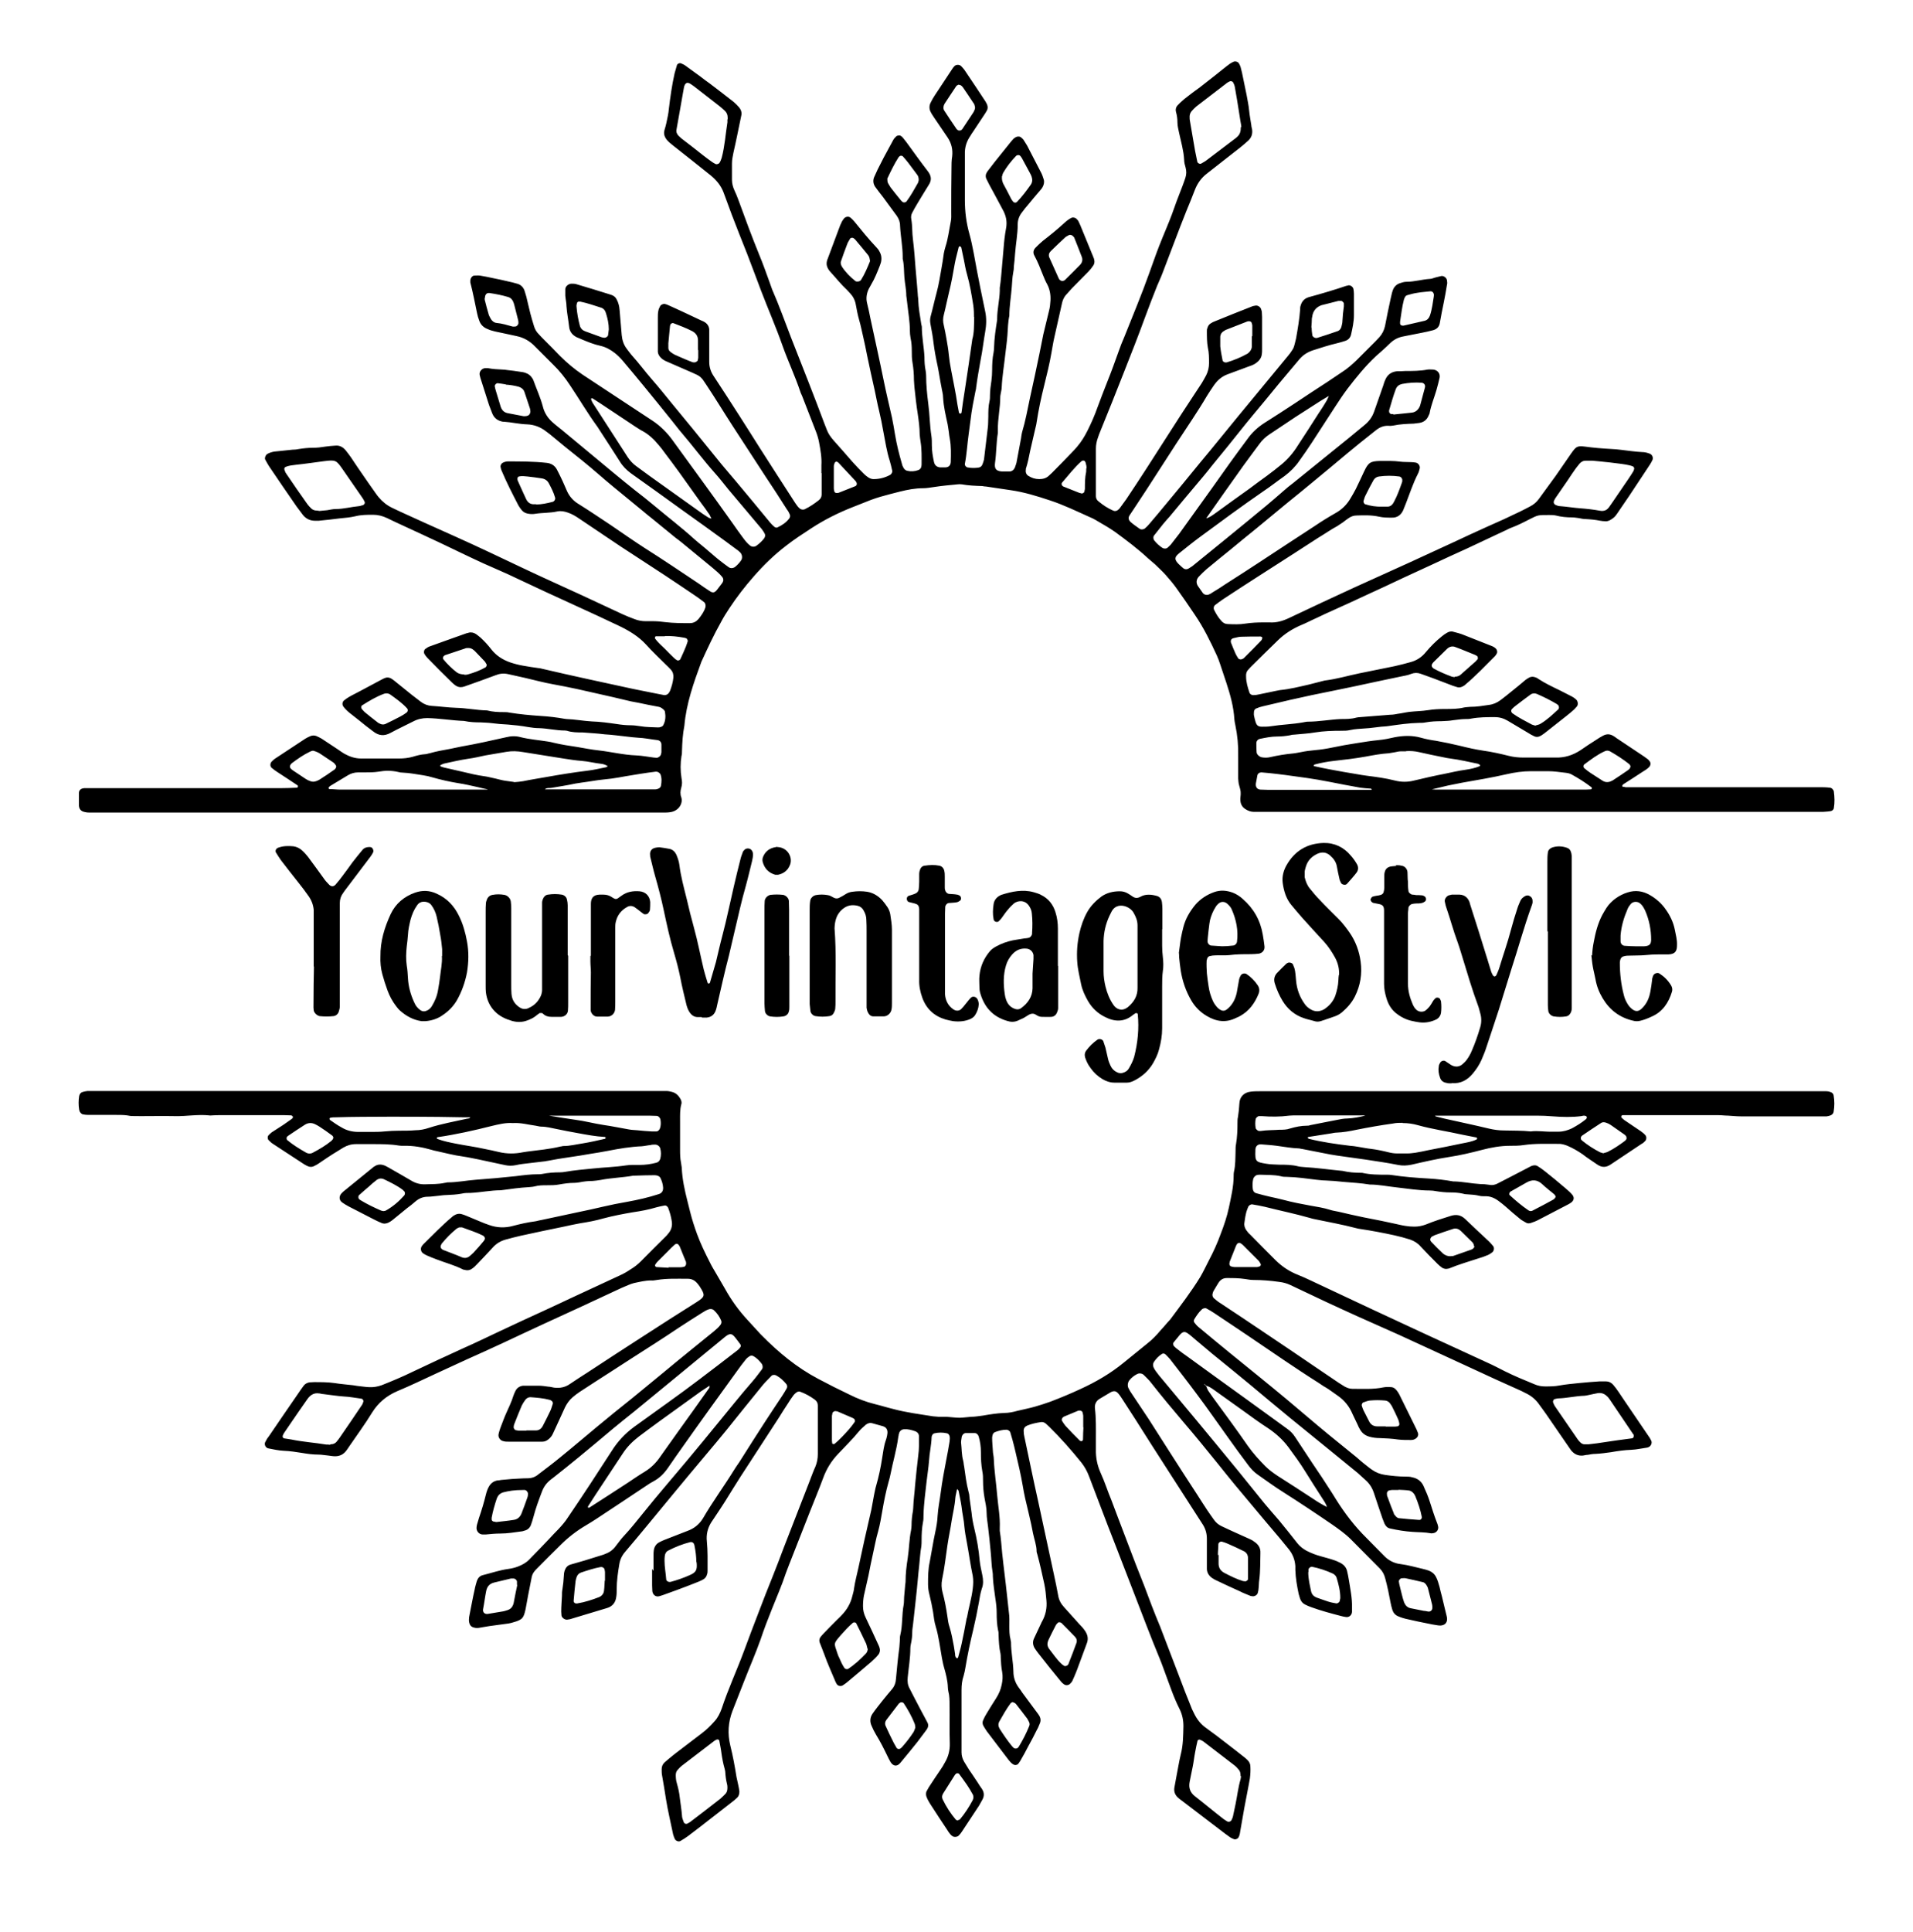 <?xml version="1.0" encoding="UTF-8"?>
<svg id="Laag_1" data-name="Laag 1" xmlns="http://www.w3.org/2000/svg" version="1.1" viewBox="0 0 800 807.7">
  <defs>
    <style>
      .cls-1 {
        fill: #000;
        stroke-width: 0px;
      }
    </style>
  </defs>
  <path class="cls-1" d="M273.3,656.7c0-2.2,0-4.4,0-6.5,0-.7,0-1.4.1-2,.2-1.6,1-2.8,2.4-3.5.7-.4,1.5-.7,2.2-1,3.2-1.2,6.3-2.5,9.5-3.7,2.8-1,5-2.8,6.5-5.3,4-6.9,8.8-13.4,13-20.2.9-1.5,2-2.9,2.9-4.4,3.3-5.2,6.5-10.3,9.9-15.5,2.4-3.7,4.8-7.3,7.2-10.9.7-1,1.3-2.1,1.9-3.1.4-.6.4-1.3,0-1.9-1.2-1.5-2.6-2.8-4.3-3.7-.5-.3-1.5-.3-1.9.1-1.2,1.3-2.5,2.5-3.6,3.8-5.1,6.2-10.1,12.5-15.1,18.7-2.9,3.6-5.9,7.1-8.9,10.7-4.5,5.4-9.1,10.8-13.6,16.3-3.5,4.2-6.9,8.4-10.4,12.6-3.2,3.9-6.4,7.7-9.7,11.6-1.3,1.5-2.1,3.2-2.4,5.1-.6,3.5-1.1,7-1.1,10.5,0,1.1,0,2.2-.2,3.3-.3,2.2-1.5,3.8-3.7,4.5-5.2,1.6-10.4,3.1-15.6,4.7-.4.1-.8.1-1.2.2-1,.1-2.3-.8-2.4-1.8,0-.5-.1-1.1-.1-1.6,0-2.2.2-4.3.3-6.5,0-1,0-1.9.2-2.8.3-1.9.5-3.8.6-5.7,0-.7.1-1.4.3-2,.4-1.2,1.1-2.2,2.4-2.6,2-.6,3.9-1.1,5.9-1.7,2.5-.8,4.9-1.5,7.4-2.3.8-.2,1.5-.6,2.3-.9,1.1-.5,2.1-1.3,2.9-2.2.7-.9,1.3-1.7,2-2.6.7-.9,1.3-1.7,2.1-2.5,2.8-3,5.3-6.2,7.9-9.4,1.6-2,3.3-4,4.9-6,1.4-1.7,2.8-3.3,4.2-5,3.1-3.6,6.1-7.3,9.2-10.9,4.3-5.1,8.5-10.3,12.7-15.4,4.9-5.9,9.6-11.9,14.6-17.6,1.4-1.6,2.7-3.4,4-5.1.5-.6.4-1.7,0-2.3-1-1.3-2.1-2.5-3.6-3.3-.5-.3-1.1-.2-1.6.1-.6.4-1.1.8-1.5,1.3-1.3,1.6-2.5,3.2-3.7,4.9-3.9,5.4-7.8,10.8-11.7,16.2-3.4,4.7-6.8,9.5-10.2,14.3-2.4,3.3-4.7,6.7-7,10-1.6,2.3-3.5,4.2-5.9,5.5-1,.5-1.9,1.1-2.8,1.7-7,4.7-14,9.3-21.1,14-1.5,1-3,1.9-4.5,2.8-3.9,2.3-7.4,5-10.6,8.2-3.3,3.2-6.5,6.5-9.8,9.8-.4.4-.8.8-1.1,1.2-.5.6-.9,1.4-1.1,2.2-.5,2.5-1,5.1-1.5,7.6-.4,2-.7,4-1.1,6-.8,3.5-1.1,4.4-5.1,5.5-.7.2-1.3.4-2,.5-2.7.4-5.4.7-8.1,1.1-1.2.2-2.4.4-3.6.6-.9.2-1.9.3-2.8,0-.9-.2-1.5-.7-1.8-1.5-.2-.5-.3-1.1-.3-1.6,0-.8.1-1.6.3-2.4.7-3.5,1.3-6.9,2.1-10.4.2-1.2.6-2.4.9-3.5.4-1.2,1.2-2.2,2.5-2.5,3.6-.9,7-2.1,10.7-2.6,1.4-.2,2.7-.5,4-1,1.8-.7,3.5-1.6,4.8-3,2.8-2.8,5.5-5.7,8.2-8.5,1.3-1.4,2.6-2.8,3.9-4.1,1.5-1.6,2.9-3.2,4.1-5.1,6.2-9.1,12.2-18.3,18.2-27.6,2.5-4,5.6-7.3,9.4-10.1,4.9-3.5,9.7-7,14.6-10.5,4.2-3,8.4-6.1,12.5-9.2,5.4-4.1,10.8-8.2,16.2-12.4.4-.3.8-.8,1.1-1.2.2-.2.3-.9,0-1.2-.7-1-1.5-2-2.2-2.9-1.4-1.8-2.3-1.7-4.1-.3-3.4,2.8-6.7,5.5-10.1,8.3-3.8,3.1-7.5,6.2-11.3,9.3-5.6,4.6-11.1,9.1-16.7,13.7-3,2.4-6,4.8-8.9,7.2-4.8,4-9.6,8.1-14.4,12-3.4,2.8-6.8,5.5-10.2,8.2-.4.3-.9.7-1.3,1-1.8,1.4-3,3-3.8,5.2-1.3,3.4-2.6,6.9-3.5,10.4-.3,1.2-.7,2.3-1.1,3.5-.5,1.2-1.4,2-2.7,2.3-.4.1-.8.3-1.2.3-3,.4-5.9.9-8.9.9-2,0-4.1.2-6.1.4-.4,0-.8,0-1.2,0-1.6,0-2.8-1.5-2.6-3,0-.4.1-.8.2-1.2.3-.9.5-1.8.8-2.7,1.1-3.2,2.1-6.5,2.9-9.8.3-1.2.7-2.4,1.3-3.4.8-1.4,2-2.2,3.5-2.5.5,0,1.1-.1,1.6-.2,1.5-.1,3-.3,4.5-.4,2.2-.1,4.3-.3,6.5-.3,1.7,0,3.2-.5,4.5-1.6,3-2.3,6.1-4.6,9-7,5.2-4.2,10.2-8.5,15.4-12.8,4.9-4.1,9.9-8.1,14.9-12.1,4.1-3.4,8.2-6.7,12.3-10.1,4.1-3.4,8.2-6.8,12.3-10.1,3.2-2.6,6.3-5.1,9.5-7.7,1-.9,2.1-1.7,2.9-2.9.3-.5.4-1,.2-1.6-.7-1.7-1.7-3.1-3-4.3-.6-.6-1.5-.7-2.3-.4-.9.3-1.7.8-2.5,1.3-3.3,2.1-6.7,4.2-10,6.4-3.3,2.2-6.6,4.4-9.9,6.5-6.2,4-12.4,7.9-18.5,11.9-4.4,2.8-8.7,5.6-13,8.4-1,.7-2,1.4-2.9,2.2-1.4,1.2-2.4,2.6-3.2,4.2-.9,2-1.8,4-2.7,5.9-.8,1.7-1.6,3.5-2.4,5.2-.4.9-1,1.6-1.7,2.2-.7.6-1.6,1.1-2.6,1.1-.4,0-.8,0-1.2,0-4.4,0-8.7,0-13.1,0-.7,0-1.4,0-2-.2-1.4-.2-2.4-1.6-2.1-3,.2-.8.4-1.6.7-2.4.8-2,1.5-4.1,2.4-6.1,1.1-2.5,2.3-4.9,3.1-7.5.2-.6.5-1.3.8-1.9.6-1.3,1.7-2.1,3.2-2.3.4,0,.8,0,1.2,0,1.8,0,3.5,0,5.3,0,1.4,0,2.7.2,4.1.4.8,0,1.6.3,2.4.4,2.4.3,4.6-.1,6.6-1.5,2.5-1.7,5-3.3,7.5-4.9,7.6-5,15.3-10,22.9-14.9,7.5-4.9,15.1-9.7,22.7-14.5,3.6-2.3,3.5-2.9,1.2-6.5-.3-.5-.7-.9-1-1.3-1-1.2-2.3-1.9-3.9-1.9-4.4,0-8.7-.2-13,.5-.8.1-1.6.3-2.4.2-2.5,0-4.8.6-7.2,1.1-.8.2-1.6.5-2.3.8-1.8.7-3.5,1.5-5.2,2.3-4.8,2.2-9.6,4.5-14.4,6.7-4.9,2.3-9.9,4.5-14.8,6.8-5.9,2.7-11.8,5.5-17.8,8.3-5.2,2.4-10.4,4.8-15.6,7.1-4.2,1.9-8.4,3.9-12.6,5.8-5.4,2.5-10.8,5.1-16.3,7.4-4.4,1.9-7.9,4.8-10.4,8.8-3,4.9-6.4,9.5-9.6,14.2-.5.7-.9,1.4-1.4,2-1.2,1.5-2.7,2.2-4.6,2.2-.9,0-1.9-.2-2.8-.3-1.4-.1-2.7-.4-4.1-.4-2.3,0-4.6-.3-6.9-.7-2.5-.4-5.1-.8-7.7-.9-2.2-.1-4.3-.6-6.4-1-1.1-.2-1.8-1.6-1.3-2.6.4-.8.9-1.7,1.5-2.4,4-5.9,8-11.7,12-17.5.8-1.2,1.7-2.5,2.6-3.7.6-.8,1.4-1.2,2.4-1.4.7,0,1.4-.1,2-.1,2.9,0,5.7,0,8.5.4,2.5.4,5.1.6,7.7.9,1.2.2,2.4.4,3.6.5,1.1.1,2.2.3,3.2.3,1.8.1,3.5-.2,5.2-.8,4.3-1.7,8.6-3.5,12.7-5.5,7.1-3.4,14.3-6.7,21.5-10,5-2.2,9.9-4.6,14.8-6.9,6.4-3,12.8-6,19.2-8.9,3.6-1.7,7.2-3.3,10.7-5,6.9-3.2,13.8-6.4,20.7-9.6,1.6-.7,3.1-1.6,4.6-2.6,1.5-.9,2.9-2,4.2-3.3,3.4-3.5,6.9-6.9,10.4-10.4.3-.3.6-.6.8-.9,1.5-1.6,2.1-3.5,1.7-5.6-.3-1.9-.8-3.7-1.5-5.5,0-.1-.2-.2-.2-.3-.2-.4-.9-.8-1.4-.6-1.1.2-2.1.4-3.2.7-3.3,1-6.6,1.6-10,2.1-4.1.7-8.3,1.5-12.4,2.6-3.1.9-6.4,1.5-9.6,2-2.3.4-4.5.9-6.8,1.4-6,1.2-12,2.5-18,3.8-2.1.5-4.2,1-6.3,1.6-2.2.6-4,1.7-5.5,3.4-2.1,2.3-4.3,4.6-6.4,6.8-.7.7-1.3,1.4-2.1,1.9-1,.8-2.2.9-3.5.5-.1,0-.3,0-.4-.1-3.5-1.8-7.4-2.8-11-4.2-1.4-.5-2.8-1.1-4.2-1.7-.5-.2-.9-.5-1.4-.8-1.1-.7-1.3-2.2-.5-3.2.2-.2.3-.4.5-.6,4-3.9,7.8-7.9,12.1-11.5.3-.3.6-.5,1-.7.8-.5,1.8-.7,2.7-.5.8.2,1.6.5,2.3.8,2,.8,4,1.7,6,2.5,1.1.5,2.3.9,3.4,1.3,3.3,1.2,6.7,1.3,10,.4,3-.8,6.1-1.5,9.2-1.9.8-.1,1.6-.4,2.4-.5,5.3-1.1,10.6-2.3,15.9-3.4,3.3-.7,6.7-1.4,10-2.2,3.4-.8,6.9-1.5,10.4-2.1,4.4-.8,8.8-1.8,13.1-3.2,1.3-.4,1.9-1.4,1.8-2.8-.1-1.4-.5-2.7-1.1-3.9-.2-.5-.7-.8-1.2-1-.4-.1-.8-.2-1.2-.2-2.9,0-5.7.1-8.6.2-.1,0-.3,0-.4,0-4.5.8-9.2.9-13.7,1.8-1.1.2-2.2.3-3.2.4-1.9,0-3.8.2-5.7.6-.7.1-1.3.2-2,.2-2.2,0-4.3.3-6.5.7-1.6.3-3.2.3-4.9.3-1.8,0-3.5,0-5.3.5-.8.2-1.6.2-2.4.3-3.7.2-7.3.7-10.9,1.2-.3,0-.5.1-.8.1-4.2,0-8.4.9-12.6,1.1-1.2,0-2.5,0-3.7.3-2.1.4-4.3.5-6.5.6-1.1,0-2.2.2-3.2.3-1.5.1-3,.4-4.5.4-2,0-3.7.7-5.2,2-1.1,1-2.3,1.9-3.5,2.8-2,1.6-4,3.3-6,4.9-.5.4-1.1.8-1.7,1.1-1,.5-2.1.6-3.1.1-1-.4-2-.9-3-1.4-3.5-1.8-7-3.6-10.5-5.4-1-.5-1.9-1.1-2.8-1.7-1.4-1-1.4-2.7-.2-3.9.2-.2.4-.4.6-.6,4.1-3.3,8.2-6.7,12.3-10,.3-.3.6-.5,1-.7,1.2-.8,2.6-.8,3.9-.3.6.2,1.2.6,1.8.9,3.1,1.8,6.2,3.5,9.2,5.3,1.9,1.2,3.9,1.8,6.2,1.7,2.7-.1,5.4,0,8.1-.6.4,0,.8-.2,1.2-.2,4,0,7.8-.8,11.8-1.1,5.6-.4,11.1-.9,16.7-1.5,3.1-.4,6.2-.8,9.3-.8.5,0,1.1,0,1.6-.1,2.5-.5,5.1-.7,7.7-.7.7,0,1.4-.1,2-.2,3.9-.7,7.8-1,11.7-1.4,4.6-.5,9.2-.6,13.8-1.3,1.9-.3,3.8-.2,5.7-.2,2.3,0,4.6-.3,6.9-.9.9-.2,1.4-.8,1.7-1.6.4-1.5.4-3,0-4.4-.2-.9-1.2-1.6-2.1-1.6-.7,0-1.4,0-2,.2-1.2.1-2.4.4-3.6.5-4.8.2-9.5,1-14.1,1.9-2.5.5-5.1.9-7.6,1.3-5.9,1.1-11.8,1.7-17.7,2.9-.4,0-.8.2-1.2.2-3.1.4-6.2.7-9.3,1.1-.9.1-1.9.3-2.8.5-1.5.3-3,.3-4.4,0-3.7-.8-7.4-1.6-11.2-2.4-2.1-.4-4.3-.9-6.4-1.2-3.8-.5-7.5-1.5-11.2-2.3-.7-.1-1.3-.3-2-.5-3.8-1.1-7.7-1.8-11.7-1.7-.7,0-1.4,0-2-.1-3.6-.6-7.3-.6-11-.6-2.3,0-4.6,0-6.9,0-2,0-3.7.5-5.4,1.5-3,1.8-6,3.7-8.9,5.7-1,.7-2,1.4-3.1,1.9-1,.6-2.1.5-3.1,0-.4-.2-.7-.4-1.1-.6-4.3-2.8-8.7-5.7-13-8.5-.7-.4-1.3-1-1.9-1.6-.6-.5-.6-1.7,0-2.2.4-.4.8-.8,1.2-1.1,1.6-1.1,3.2-2,4.8-3.1,1.2-.8,2.4-1.7,3.7-2.6.4-.3.5-.8.3-1-.2-.2-.4-.4-.6-.4-.9,0-1.9-.1-2.9-.1-8.8,0-17.7,0-26.5,0-1.2,0-2.4,0-3.7.1-.4,0-.8.1-1.2,0-4.8-.5-9.5.4-14.3.3-4.8-.1-9.5,0-14.3,0s-3.8,0-5.7-.3c-1.5-.2-3-.2-4.5-.2-3.7,0-7.3,0-11,0-.9,0-1.9,0-2.8-.2-.7,0-1.5-.8-1.7-1.6,0-.1,0-.3-.1-.4-.3-1.9-.3-3.8,0-5.7.2-.9.7-1.5,1.5-1.7.6-.2,1.3-.3,2-.4,1.4,0,2.7,0,4.1,0,61.2,0,122.4,0,183.7,0,16.7,0,33.5,0,50.2,0,1.4,0,2.7,0,4.1,0,.8,0,1.6.2,2.4.4,1.5.4,2.6,1.4,3.4,2.8.4.7.7,1.5.4,2.4-.6,2.3-.5,4.6-.5,6.9,0,3.9,0,7.9,0,11.8,0,1.9,0,3.8.4,5.7.1.7.2,1.3.3,2,.2,4.8,1.2,9.4,2.4,14.1.4,1.5.7,2.9,1.1,4.4.8,3.2,1.8,6.3,2.9,9.3,1.5,4.1,3.4,8,5.4,11.9.7,1.5,1.6,2.9,2.4,4.3,1.3,2.2,2.6,4.5,3.9,6.7,2.6,4.7,5.7,9,9.3,12.9,1.8,2,3.7,4,5.5,6,.2.2.4.4.6.6,7,7.1,14.6,13.4,23.5,18.1,4.3,2.3,8.7,4.5,13.1,6.6,3.4,1.7,7,3.1,10.7,4,2.5.6,5,1.4,7.5,2,5.5,1.5,11.2,2.2,16.8,3.1.8.1,1.6.1,2.4.2,1.1,0,2.2,0,3.3,0,1.8.1,3.5.4,5.3.4,1.6,0,3.2-.3,4.9-.4,1.6,0,3.2-.3,4.9-.5,2.9-.5,5.9-1,8.9-1.1,1.9,0,3.8-.4,5.6-.9,2.5-.6,5.1-1.1,7.5-1.8,2.1-.6,4.2-1.3,6.2-2,4.2-1.6,8.3-3.3,12.4-5.2,6.6-3,12.8-6.6,18.4-11.2,3.4-2.8,6.8-5.5,10.1-8.2,1.9-1.5,3.6-3.3,5.2-5.2,1-1.1,2-2.2,3-3.4.4-.4.7-.8,1.1-1.2,4.3-5.8,8.7-11.5,12.5-17.7,1.3-2.2,2.4-4.6,3.6-6.9,1.9-3.6,3.6-7.3,5-11.2,1.4-3.6,2.6-7.2,3.4-10.9.9-4.4,2-8.8,2-13.3,0-.5,0-1.1.1-1.6.7-2.9.6-5.9.7-8.9,0-1,0-1.9.2-2.8.5-3,.6-6,.6-8.9,0-.8,0-1.6.2-2.4.3-1.9.5-3.8.6-5.7.1-2.7,1.9-4.6,4.6-4.9,1.3-.2,2.7-.2,4.1-.2,9.5,0,19,0,28.6,0,56.1,0,112.1,0,168.2,0,12.1,0,24.2,0,36.3,0,1.2,0,2.4,0,3.7,0,.5,0,1.1.1,1.6.3.7.2,1.3.7,1.4,1.4.4,2.3.4,4.6,0,6.9-.1.7-.6,1.2-1.3,1.5-.5.2-1,.3-1.6.4-1.2,0-2.4,0-3.7,0-10.7,0-21.5,0-32.2,0-1.8,0-3.5-.2-5.3-.3-1.4,0-2.7-.2-4.1-.2-12.7,0-25.3,0-38,0-.7,0-1.4,0-2,0-.3,0-.5.2-.6.5,0,.1,0,.3,0,.4.4.4.8.8,1.2,1.1,2.4,1.6,4.7,3.2,7.1,4.8.7.5,1.3,1,1.8,1.6.5.5.5,1.7,0,2.3-.2.2-.4.4-.6.6-.3.3-.6.5-1,.7-4.3,2.9-8.6,5.7-12.9,8.6-1.9,1.3-3.7,1.4-5.7,0-2-1.4-4.1-2.7-6-4.2-2-1.4-4.1-2.6-6.4-3.6-1.3-.5-2.6-.9-4-.8-4.8,0-9.5-.2-14.3.5-1.9.3-3.8.3-5.7.3-4,0-7.9.7-11.7,1.7-4.6,1.2-9.2,2.3-13.9,3-5.2.8-10.4,2-15.6,3.2-1.9.4-3.8.5-5.7.1-4.4-.9-8.8-1.5-13.3-2.2-4-.6-8.1-1.1-12.1-1.7-1.9-.3-3.8-.6-5.6-1-3.1-.6-6.1-1.2-9.2-1.8-.4,0-.8-.2-1.2-.2-3.1-.1-6.2-.7-9.3-1.1-2.2-.3-4.3-.4-6.5-.6-1.4-.1-2.3.7-2.4,2.2,0,.1,0,.3,0,.4-.2,4.7.3,4.8,4.5,5.5,1.7.3,3.5.3,5.3.4,2.7,0,5.4,0,8.1.7.8.2,1.6.2,2.4.3,5.4.3,10.8,1.1,16.2,1.6,2.5.6,5.1.8,7.7.8.1,0,.3,0,.4,0,3.5.8,7,.8,10.6.8.5,0,1.1,0,1.6.1,5.2.8,10.5,1.2,15.8,1.5,3.4.2,6.8.6,10.1,1.2.1,0,.3,0,.4,0,3.7.1,7.3.9,10.9,1.1,1.2,0,2.5.1,3.7.3,1.4.3,2.7,0,3.9-.7,3.8-1.9,7.5-3.9,11.2-5.8.8-.4,1.7-.9,2.5-1.3.9-.4,1.9-.5,2.7,0,1,.6,2,1.3,3,2.1,2.9,2.3,5.7,4.6,8.5,7,.9.8,1.9,1.6,2.7,2.5,1.4,1.4,1.2,2.9-.7,4-.2.1-.5.3-.7.4-4.1,2.1-8.2,4.3-12.3,6.4-1.1.6-2.2,1-3.4,1.4-.7.2-1.4.2-2-.2-.8-.5-1.7-.9-2.4-1.5-2.1-1.7-4.2-3.5-6.2-5.3-.8-.7-1.7-1.4-2.5-2-1.8-1.4-3.7-2.3-6-2.2-.8,0-1.6,0-2.4-.2-1.6-.4-3.2-.5-4.9-.6-.7,0-1.4-.1-2-.3-1.7-.4-3.5-.5-5.3-.5-1.9,0-3.8-.2-5.7-.5-.9-.2-1.9-.3-2.8-.3-4.6,0-9.2-.8-13.8-1.3-3.8-.4-7.5-1.2-11.3-1.2-3.6-.6-7.3-.8-10.9-1.1-2.6-.3-5.1-.5-7.7-.6-1.2,0-2.4-.2-3.7-.3-4-.5-8.1-1.1-12.2-1.2-.9,0-1.9,0-2.8-.3-2.8-.6-5.7-.5-8.5-.6-.4,0-.8,0-1.2.1-.7.1-1.5.9-1.7,1.6-.3,1.3-.4,2.7-.2,4.1.1,1.1.7,1.8,1.7,2,1.8.5,3.7,1,5.5,1.4,1.8.4,3.7.8,5.6,1.3,3.7,1,7.4,1.7,11.2,2.4,2.8.5,5.6.9,8.4,1.8,1.2.4,2.4.5,3.6.8,3.4.8,6.9,1.6,10.3,2.3,2.5.5,5.1,1,7.6,1.5,1.9.4,3.7.8,5.6,1.2,1.5.3,2.9.7,4.4.9,1.2.2,2.4.3,3.7.3,1.6,0,3.2-.3,4.8-.9,3.4-1.4,6.9-2.5,10.4-3.6,2.3-.7,4.2-.4,6,1.3,3.3,3.2,6.7,6.3,10.1,9.5.6.6,1.1,1.2,1.6,1.8.6.7.4,2-.3,2.6-.5.4-1.1.8-1.7,1.1-1.4.6-2.8,1.1-4.2,1.5-4,1.3-8.1,2.5-12,4.1-.3.1-.5.2-.8.2-.8.2-1.6,0-2.3-.4-.7-.5-1.3-1-1.9-1.6-2.4-2.4-4.8-4.8-7.1-7.3-1.2-1.4-2.7-2.3-4.4-2.9-2.2-.7-4.4-1.3-6.7-1.8-4.6-1-9.3-1.9-14-2.6-.7-.1-1.4-.2-2-.4-5.7-1.5-11.4-2.5-17.1-3.7-.7-.1-1.3-.3-2-.5-6.3-1.8-12.7-3.1-19-4.7-1.7-.4-3.5-.7-5.2-1-.6-.1-1.4.4-1.7,1-.4,1-.8,2-1,3.1-.3,1.2-.4,2.4-.6,3.6-.2,1.2.2,2.2.8,3.1.5.7,1,1.3,1.6,1.8,3.5,3.6,7.1,7.2,10.6,10.7,2.7,2.7,5.9,4.8,9.5,6.2,1.8.7,3.5,1.5,5.2,2.3,8.8,4.1,17.5,8.2,26.2,12.3,7.5,3.5,15.1,7,22.6,10.5,8.4,3.9,16.8,7.7,25.2,11.6,2.5,1.1,4.9,2.4,7.3,3.6,4,2,8.2,3.7,12.3,5.4,1.4.6,2.8.9,4.4.9,2,0,4.1,0,6.1-.4,2.7-.5,5.4-.7,8.1-1,2.8-.3,5.7-.5,8.5-.7.9,0,1.9,0,2.9,0,1.1,0,2.1.5,2.9,1.4.8.9,1.5,1.9,2.2,2.9,1.5,2.2,3,4.5,4.6,6.8,2.8,4.2,5.7,8.3,8.5,12.5.2.3.4.7.6,1.1.6,1.1-.2,2.6-1.4,2.9-.1,0-.3.1-.4.1-2.2.3-4.3.8-6.5.9-2.9.1-5.7.5-8.5,1-2.2.3-4.3.6-6.5.7-1.1,0-2.2.2-3.2.4-.7,0-1.3.2-2,.3-2.1.2-3.7-.6-5-2.2-.3-.4-.6-.9-.9-1.3-3.2-4.6-6.3-9.2-9.5-13.8-.9-1.3-1.9-2.6-2.9-4-1.5-2.2-3.5-3.8-5.9-4.9-1-.5-1.9-1-2.9-1.4-6.5-2.9-12.9-5.8-19.3-8.8-10.1-4.7-20.3-9.3-30.4-14-5.8-2.6-11.7-5.2-17.5-7.8-4.5-2-8.9-4.1-13.3-6.1-4.9-2.3-9.8-4.6-14.8-7-1.5-.7-3-1.1-4.7-1.3-3.5-.5-7-.8-10.6-.8-1.2,0-2.4-.2-3.6-.4-2.6-.4-5.1-.4-7.7-.4-1.5,0-2.6.7-3.4,1.9-.7,1.1-1.4,2.3-2.1,3.5-.2.3-.3.8-.4,1.1-.2.7,0,1.4.5,1.9.9.8,1.9,1.6,2.9,2.2,5.9,3.9,11.8,7.8,17.7,11.8,8.2,5.5,16.5,11.1,24.7,16.7,2.4,1.6,4.7,3.2,7.1,4.8.8.5,1.6,1,2.4,1.5,1,.5,2,.9,3.1.9,4.3,0,8.7.3,13-.6,1-.2,2.2-.2,3.2-.1,1,0,1.8.6,2.4,1.4.4.5.8,1.1,1.1,1.7,2.4,4.9,4.8,9.8,7.2,14.6.2.5.4,1,.6,1.5.3.9-.2,1.9-1.1,2.4-.6.4-1.3.5-1.9.5-1.8,0-3.6,0-5.3-.2-2.6-.4-5.1-.5-7.7-.6-1.5,0-3-.2-4.4-.6-1.7-.5-2.9-1.4-3.8-2.9-.4-.7-.8-1.4-1.1-2.2-.7-1.5-1.4-2.9-2.1-4.4-1.3-3.1-3.3-5.6-6-7.5-1.8-1.2-3.5-2.6-5.4-3.7-1-.5-1.8-1.2-2.8-1.8-10-6.3-19.7-13.1-29.5-19.7-4.8-3.2-9.5-6.4-14.2-9.5-1-.7-2.1-1.3-3.2-1.9-.5-.3-1.5,0-1.9.4-1.3,1.2-2.3,2.7-3.2,4.2-.2.4-.2.8,0,1.2.5.6,1,1.3,1.6,1.8,4.4,3.7,8.8,7.3,13.2,10.9,3.9,3.2,7.8,6.3,11.7,9.5,4.1,3.3,8.2,6.7,12.3,10.1,4.3,3.6,8.5,7.2,12.8,10.8,1.6,1.3,3.1,2.6,4.7,3.9,3.9,3.2,7.8,6.3,11.7,9.5.9.8,1.8,1.6,2.8,2.4,1.2.9,2.3,1.9,3.5,2.7,1.7,1.2,3.5,1.9,5.6,2.2,2.8.4,5.7.7,8.5.7.9,0,1.9,0,2.8.3,2.1.4,3.8,1.6,4.7,3.6,1,2.2,2,4.5,2.7,6.8.9,2.8,1.8,5.7,2.9,8.5.2.5.4,1,.5,1.6.3,1.2-.5,2.5-1.8,2.8-.4,0-.8.2-1.2.1-2.6-.5-5.1-.4-7.7-.6-3.1-.2-6.2-.7-9.3-1.4-1.2-.2-1.9-1-2.4-2-.3-.7-.6-1.5-.9-2.3-1.1-3.3-2.3-6.7-3.4-10.1-.7-2.3-1.8-4.2-3.6-5.8-1.1-1-2.2-2-3.3-3-3.8-3.1-7.6-6.2-11.4-9.3-5.7-4.6-11.4-9.3-17.1-13.9-5.6-4.6-11.1-9.2-16.6-13.8-5.2-4.3-10.5-8.6-15.8-12.9-2.5-2.1-5-4.2-7.5-6.3-.6-.5-1.2-1.1-1.9-1.6-1.9-1.5-2.7-1.7-4.4.4-.8,1-1.6,1.9-2.3,2.8-.3.3-.2,1.2.1,1.5.4.4.8.8,1.2,1.1,1.5,1.2,3,2.3,4.6,3.4,7.8,5.7,15.6,11.3,23.5,17,3.9,2.8,7.7,5.6,11.6,8.4,2.2,1.6,4.4,3.2,6.6,4.8,1.4,1,2.4,2.1,3.3,3.5,2.4,3.6,4.8,7.3,7.2,10.9,1.4,2,2.7,4.1,4.1,6.1,1.9,3,3.9,5.9,5.7,8.9,3.7,5.9,7.9,11.4,12.9,16.3,2.2,2.2,4.4,4.5,6.6,6.7,0,0,.2.2.3.3,2,2.2,4.5,3.5,7.4,3.8,3.1.4,6.1,1.3,9.2,2,.8.2,1.6.4,2.4.7,1.3.5,2.3,1.3,3,2.6.7,1.3,1.1,2.8,1.5,4.2.3,1.3.6,2.6,1,4,.7,2.8,1.3,5.6,2,8.3.7,2.8-1.1,4.2-3.6,3.8-1.5-.2-3-.5-4.4-.8-2.7-.5-5.3-1.1-8-1.7-1.5-.3-2.9-.7-4.3-1.3-1.2-.5-2-1.4-2.4-2.6-.3-1-.6-2.1-.8-3.2-.6-3.3-1.3-6.7-2.2-10-.4-1.6-1.1-3-2.3-4.2-4-4-8-8.1-12.1-12.2-2.3-2.3-5-4.2-7.7-6.1-6.7-4.6-13.5-9.1-20.4-13.5-3.7-2.3-7.2-4.9-10.8-7.4-1.6-1.1-2.9-2.5-4-4-2.8-3.7-5.5-7.4-8.2-11.2-4.4-6.1-8.6-12.2-13.1-18.2-3.7-5-7.6-10-11.4-14.9-.6-.7-1.3-1.4-2-2.1-.4-.3-1.1-.4-1.5,0-1.3.8-2.3,1.9-3.2,3.2-.5.7-.5,1.6-.2,2.3.3.6.6,1.2,1,1.7.9,1.2,1.8,2.4,2.8,3.5,4.7,5.6,9.4,11.3,14.1,16.9,5.8,7,11.6,14,17.4,21.1,3.7,4.5,7.3,9.1,11,13.6,2,2.4,4.1,4.8,6.1,7.1,1.3,1.6,2.6,3.2,3.9,4.8,1.3,1.6,2.5,3.2,3.8,4.8,1,1.3,2.3,2.3,3.7,3.1,2.1,1.1,4.2,1.9,6.5,2.5,1.7.5,3.4.9,5.1,1.5,1,.3,2,.8,3,1.3,1.2.7,2.1,1.7,2.5,3.1.3,1.3.6,2.6.8,4,.6,3.8,1.4,7.5,1.3,11.3,0,.7,0,1.4,0,2-.1,1.3-1.2,2.3-2.5,2.1-.7-.1-1.3-.2-2-.4-4.2-1.1-8.4-2.2-12.5-3.7-.9-.3-1.8-.7-2.6-1.1-1-.5-1.7-1.3-2.1-2.4-.2-.6-.4-1.3-.6-2-.7-3.3-1.3-6.7-1.4-10.1,0-.5,0-1.1,0-1.6-.2-2.7-1.1-5-2.8-7.1-1.2-1.5-2.4-2.9-3.6-4.4-2.2-2.6-4.4-5.2-6.6-7.8-4.1-4.9-8.2-9.8-12.3-14.7-2.4-2.9-4.8-5.9-7.2-8.9-4.7-5.8-9.4-11.6-14.3-17.3-4.6-5.4-9.1-10.8-13.5-16.4-.9-1.2-2-2.2-3.1-3.3-.7-.7-1.9-.8-2.7-.4-1.2.6-2.3,1.4-3.2,2.5-.8.9-1,2.4-.5,3.4.4.8.9,1.7,1.5,2.5,2.3,3.5,4.7,7,7,10.5,2.7,4.2,5.4,8.5,8.1,12.7,4,6.3,8.1,12.6,12.2,18.9,1.4,2.2,2.8,4.4,4.2,6.5.9,1.4,1.9,2.7,2.8,4,.8,1.1,1.8,2,3.1,2.6,1.8.9,3.7,1.7,5.6,2.6,2,.9,4,1.8,6,2.7.7.3,1.5.7,2.1,1.2,1.7,1.1,2.7,2.6,2.6,4.7-.1,3.8,0,7.6-.5,11.4-.2,1.2-.1,2.4-.3,3.7,0,.5-.2,1.1-.3,1.6-.2.9-1.4,1.6-2.3,1.4-.4,0-.8-.1-1.2-.3-1.4-.6-2.8-1.1-4.1-1.8-3.1-1.4-6.2-2.8-9.3-4.3-.7-.3-1.5-.7-2.2-1.2-1.3-.9-2.1-2.1-2.2-3.7,0-1.1,0-2.2,0-3.3,0-3.1,0-6.3,0-9.4,0-2.1-.5-4-1.6-5.8-.3-.5-.6-.9-.9-1.4-4.6-7.2-9.3-14.4-13.9-21.6-4.6-7.1-9.1-14.2-13.6-21.3-1.8-2.7-3.5-5.5-5.3-8.2-.7-1-1.3-2.1-2.2-2.9-.6-.5-1.2-.6-1.9-.4-.4.1-.8.3-1.1.5-1.4.8-2.8,1.7-4.2,2.5-1.6.9-2.3,2.4-2.1,4.1.5,4.2.4,8.4.4,12.6,0,1.5,0,3,0,4.5-.1,3.5.6,6.8,2,9.9,1.7,3.7,2.9,7.6,4.5,11.4.9,2.3,1.7,4.6,2.6,6.9,2.1,5.6,4.3,11.2,6.4,16.8.4,1.1.9,2.3,1.3,3.4,2.3,5.7,4.5,11.4,6.6,17.1,1.1,2.9,2.3,5.8,3.5,8.7,2.8,7.2,5.5,14.5,8.3,21.7,1.4,3.7,2.8,7.4,4.3,11,.4,1.1.9,2.3,1.5,3.4,1.2,2.5,2.8,4.6,5.1,6.2,2.9,2.1,5.7,4.2,8.5,6.4,2.6,2,5.2,4,7.7,6,.4.3.8.7,1.2,1.1.7.7,1.1,1.6,1.1,2.6.1,1.6,0,3.3-.2,4.9-.2.9-.3,1.9-.5,2.8-1.3,6.5-2.5,13.1-3.6,19.7-.1.8-.3,1.6-.7,2.3-.3.5-1.2.9-1.8.7-.6-.3-1.3-.5-1.8-.9-1.3-.9-2.6-1.9-3.9-2.9-5.2-4-10.4-7.9-15.6-11.9-.5-.4-1.1-.8-1.6-1.2-.3-.3-.6-.5-.9-.8-1-1.1-1.4-2.3-1.2-3.8.6-3.1,1.1-6.2,1.7-9.2.3-1.6.6-3.2,1-4.8,1-3.9,1-7.8,1.1-11.8,0-2.5-.5-4.9-1.6-7.1-1.3-2.6-2.4-5.2-3.4-7.9-.6-1.5-1.1-3.1-1.7-4.6-1.1-2.9-2.1-5.9-3.3-8.8-3.7-8.9-7.1-18-10.6-27-2.8-7.2-5.6-14.5-8.4-21.7-3.6-9.1-7-18.3-10.5-27.4-.8-2.1-1.8-3.9-3.2-5.7-4.2-5.2-8.6-10.2-13.4-14.9-.5-.5-1-.9-1.5-1.4-.5-.4-1.2-.7-1.9-.6-2,.3-4,.7-5.9,1.5-.9.4-1.5,1.2-1.4,2.3,0,.8.1,1.6.3,2.4,1.9,8.9,3.7,17.8,5.7,26.7,2.2,10.4,4.5,20.7,6.7,31.1.6,2.8,1.2,5.6,1.7,8.4.3,2,1.2,3.6,2.5,5,2.1,2.3,4.2,4.7,6.3,7,.5.5.9,1,1.4,1.5.4.5.9,1.1,1.2,1.6,1,1.6,1.3,3.2.6,5-1.4,3.7-2.7,7.4-4.1,11.1-.6,1.5-1.2,3-1.9,4.5-.2.5-.6.9-1,1.3-.6.7-1.9.8-2.6.2-.4-.3-.9-.7-1.2-1.1-3.3-4-6.5-8-9.7-12.1-.5-.6-.9-1.3-1.4-2-.7-1.3-.8-2.6-.2-3.9,1-2.2,2.1-4.4,3.1-6.6,0-.1.1-.2.2-.4,1.6-2.8,2.2-5.8,1.9-9-.2-2.3-.4-4.6-.9-6.9-.9-4.1-1.8-8.2-2.9-12.3-.1-.4-.3-.8-.3-1.2,0-2.6-1-5.1-1.5-7.6-.9-5-2.2-9.8-3.3-14.7-.4-1.7-.7-3.5-1-5.2-.8-4.7-1.9-9.3-3-14-.4-1.7-.8-3.4-1.3-5.2-.3-1.1-.6-2.1-.9-3.1-.2-.6-1-1.1-1.6-1.1-1.6,0-3.2.4-4.8,1-.5.2-.9.7-1,1.2-.1.4-.2.8-.2,1.2,0,1.8.2,3.5.3,5.3,0,1.2.4,2.4.4,3.6.2,5,1,10,1.4,15,.4,4.6,1.3,9.2,1.1,13.8,0,.4,0,.8,0,1.2.5,3.1.7,6.2,1,9.3.6,5.8,1.4,11.6,2,17.4.3,2.4.5,4.9.8,7.3.3,1.9.2,3.8.2,5.7,0,1.9,0,3.8.5,5.7,0,.4.2.8.2,1.2,0,4.1.9,8.1,1,12.2,0,2.5.8,4.8,2.3,6.8.5.7,1,1.3,1.4,2,2.2,3,4.4,5.9,6.6,8.9,0,.1.2.2.2.3.9,1.2,1.1,2.5.5,3.8-.4.9-.7,1.8-1.2,2.6-1.1,2.2-2.2,4.4-3.4,6.5-1.1,2.2-2.3,4.3-3.5,6.4-.3.5-.6.9-.9,1.3-.4.5-1.4.6-1.9.3-.3-.2-.7-.4-1-.7-.5-.5-.9-1-1.3-1.5-3-3.9-5.9-7.8-8.9-11.7-.6-.8-1-1.6-1.5-2.4-.4-.8-.4-1.6,0-2.4.4-.9.8-1.7,1.3-2.5,1.3-2.2,2.7-4.4,4.1-6.6,1.1-1.7,1.9-3.6,2.3-5.6.4-1.8.5-3.5.2-5.3-.4-2-.5-4-.6-6.1,0-.5,0-1.1-.1-1.6-.6-2.5-.7-5.1-.8-7.7,0-.7,0-1.4-.2-2-.5-2.4-.6-4.9-.6-7.3,0-1.9-.2-3.8-.5-5.7-.4-3.2-1-6.5-1.1-9.7,0-.5,0-1.1-.1-1.6-.5-2.8-.5-5.7-.8-8.5-.3-3.5-.7-7-1.1-10.5-.2-1.9-.6-3.8-.6-5.7,0-2.2-.5-4.3-.9-6.5-.4-2.3-.6-4.6-.6-6.9,0-1.4,0-2.7-.3-4.1-.5-2.7-.6-5.4-.6-8.1,0-2.2-.3-4.3-.9-6.4-.2-.8-.9-1.5-1.7-1.5-1.2,0-2.4,0-3.7,0-.8,0-1.5.7-1.7,1.5-.1.8-.3,1.6-.3,2.4.3,2.6.2,5.2.9,7.7.2.8.2,1.6.4,2.4.5,3.5.9,7,1.8,10.4.1.4.2.8.3,1.2.2,2.6.7,5.1,1,7.7.2,2.2.6,4.3,1.1,6.4,1.1,4.5,1.9,9,2.3,13.7.2,2,.7,4,1.1,6,.4,1.9.5,3.8-.2,5.6-.6,1.8-.9,3.7-1.2,5.6-.7,3.9-1.5,7.8-2.4,11.6-1.3,5.3-2.4,10.6-3.3,16-.2,1.1-.4,2.2-.7,3.2-.7,2-.9,4-.9,6,0,.5,0,1.1,0,1.6,0,7.2,0,14.4,0,21.6,0,1,0,1.9,0,2.9,0,1.4.4,2.7,1.1,3.9.6,1,1.3,2.1,1.9,3.1,1.3,1.9,2.6,3.8,3.9,5.8.5.8,1,1.6,1.6,2.4,1,1.5,1.1,3,.2,4.6-.5.8-.9,1.7-1.4,2.5-2.4,3.6-4.8,7.3-7.2,10.9-.4.6-.8,1.1-1.3,1.6-.6.6-2,.7-2.6.2-.3-.2-.7-.5-.9-.8-.5-.6-1-1.3-1.4-2-2.2-3.3-4.4-6.6-6.5-9.9-.8-1.2-1.6-2.5-2.1-3.9-.2-.7-.2-1.3,0-2,.3-.6.7-1.2,1-1.8,1.6-2.5,3.3-5,5-7.5.6-.9,1.2-1.8,1.7-2.8,1.5-2.5,2.2-5.2,2.1-8.2-.2-5.3,0-10.6-.1-15.9,0-1.9,0-3.8-.5-5.7-.1-.5-.2-1.1-.2-1.6-.1-2.9-.8-5.6-1.6-8.4-.4-1.3-.6-2.6-.9-4-.8-4.4-1.3-8.9-2.6-13.2-.6-1.9-.8-4-1.1-6-.4-2.4-.9-4.8-1.5-7.2-.4-1.5-.6-2.9-.6-4.4,0-3.1,0-6.2.7-9.3.8-4.1,1.4-8.3,2.3-12.4.5-2.3.9-4.6,1-6.9.2-3.3.9-6.5,1.3-9.7.6-4.7,1.5-9.4,2.4-14.1.5-2.4.9-4.8,1.3-7.2.1-.8.2-1.6,0-2.4-.2-.5-.5-1-1.1-1.1-1.7-.4-3.5-.4-5.2,0-.6.1-.9.6-1.1,1.1,0,.1-.1.3-.1.4-.1,3.4-.9,6.7-1.1,10.1-.2,2.8-.7,5.7-1,8.5-.5,4.7-1.2,9.4-1.3,14.2,0,1,0,1.9-.2,2.8-.5,2.6-.6,5.1-.6,7.7,0,.8,0,1.6-.1,2.4-.5,2.7-.6,5.4-.9,8.1-.5,4.3-.8,8.7-1.3,13-.1.9-.2,1.9-.3,2.8-.2,1.5-.3,3-.5,4.5-.2,1.5-.3,3-.5,4.5-.1.9-.3,1.9-.3,2.8,0,1.8-.2,3.5-.6,5.3-.1.5-.2,1.1-.2,1.6,0,4.1-.7,8.1-1.1,12.2-.2,1.7,0,3.3.8,4.7,1.4,2.8,2.9,5.6,4.3,8.3,1,1.9,2,3.8,3.1,5.8.6,1.1.4,2.1-.3,3.1-1.3,1.7-2.6,3.5-3.9,5.2-2.2,2.8-4.5,5.5-6.7,8.2-.2.2-.3.4-.5.6-1.3,1.5-2.9,1.3-4-.5-.5-.8-.9-1.7-1.3-2.5-1.5-3.1-3-6.1-4.8-9-.7-1.2-1.3-2.4-1.8-3.6-.8-1.7-.7-3.5.4-5.1,1.3-1.9,2.8-3.7,4.2-5.5,1.3-1.6,2.6-3.2,3.9-4.7,1.1-1.3,1.6-2.8,1.7-4.5.4-4.3.8-8.7,1.4-13,.1-.9.1-1.9.2-2.8,0-.8,0-1.7.2-2.4,1-4.1.6-8.4,1.4-12.6.2-1.1.1-2.2.2-3.3.1-1.5.3-3,.4-4.5,0-.7.2-1.3.2-2,0-3.3.4-6.5.9-9.7.6-3.9.6-7.9,1.4-11.7.1-.7.2-1.4.2-2,0-2,.2-4.1.6-6.1,0-.4.1-.8.1-1.2.1-3.3.6-6.5.8-9.7.4-4.1.8-8.1,1.3-12.2.4-2.7.3-5.4.3-8.1,0-1-.7-1.8-1.7-2.1-1.4-.5-2.9-.9-4.4-.8-1,0-1.9.6-2.2,1.6,0,.3-.2.5-.2.8,0,.4-.2.8-.2,1.2-.7,5.1-2.2,10.1-3.2,15.2-.2,1.1-.5,2.1-.8,3.2-1.1,3.9-1.9,7.9-2.6,12-.5,2.9-1,5.9-1.8,8.8-.9,3-1.4,6.1-2.1,9.1-.7,3.1-1.3,6.1-1.9,9.2-.6,2.8-1.3,5.6-1.9,8.4-.3,1.5-.4,3-.4,4.5,0,1.7.4,3.2,1.1,4.7,1.9,3.9,3.7,7.9,5.5,11.8.2.4.3.8.4,1.2.2.8,0,1.6-.4,2.3-.9,1.2-2,2.2-3.1,3.2-3.4,2.9-6.8,5.8-10.3,8.7-.5.4-1.1.8-1.7,1.2-.8.5-2.1.2-2.5-.6-.1-.2-.3-.5-.4-.7-1.6-3.9-3.4-7.7-4.8-11.7-.6-1.7-1.3-3.3-1.9-4.9-.3-.8-.2-1.6.3-2.3.4-.5.9-1.1,1.3-1.5,1.9-2,3.8-3.9,5.7-5.8.7-.7,1.4-1.3,2-2,2.1-2.2,3.6-4.8,4.3-7.7.3-1.2.7-2.4.8-3.6.4-2.7,1.1-5.3,1.7-8,.9-4,1.7-8,2.6-12,.9-4.2,2-8.5,2.9-12.7.4-2,.7-4,1.1-6,.3-1.3.5-2.7.9-4,1.1-3.8,1.9-7.6,2.5-11.5.3-1.7.5-3.5.9-5.2.2-1.1.6-2.1.9-3.1.2-.7.3-1.3.4-2,.2-1.6-.5-2.7-2-3.1-1.4-.4-2.9-.8-4.3-1.2-1-.3-1.9,0-2.7.6-1,.9-2.1,1.8-2.9,2.8-2.7,3.3-5.7,6.2-8.6,9.3-2.9,3-5,6.4-6.4,10.3-1.7,4.6-3.6,9.1-5.4,13.7-2.9,7.5-5.9,14.9-8.8,22.4-.4,1.1-.9,2.3-1.3,3.4-1.7,5.2-3.9,10.1-5.9,15.2-1.7,4.2-3.3,8.4-4.7,12.6-2.1,5.9-4.6,11.6-6.9,17.5-1.6,4.2-3.3,8.3-4.9,12.5-1.8,4.7-2.1,9.5-.9,14.4,1.1,4.4,1.9,8.8,2.6,13.2.2,1.1.5,2.1.7,3.2.2.9.4,1.9.5,2.8,0,1-.2,1.9-.9,2.6-.8.8-1.6,1.4-2.5,2.1-2.7,2.1-5.4,4.2-8.1,6.3-3.3,2.6-6.7,5.2-10,7.7-1,.7-2,1.4-3.1,2-.8.5-2,0-2.4-.8-.3-.6-.5-1.3-.7-1.9-1-4.9-2.2-9.8-3-14.8-.5-3.2-1-6.4-1.6-9.7-.2-.9-.2-1.9-.2-2.8,0-1.1.4-2.1,1.3-2.9,1.3-1.1,2.7-2.3,4.1-3.4,3.8-2.9,7.6-5.8,11.4-8.7,2-1.5,3.7-3.2,5.3-5,1.4-1.5,2.3-3.4,3-5.3,2.7-8.2,6.3-15.9,9.3-24,2-5.5,4.1-10.9,6.2-16.4,1.9-5,3.8-9.9,5.8-14.8,1.6-4.1,3.2-8.1,4.7-12.2,3.5-9,7-18,10.5-27,.9-2.3,1.7-4.6,2.7-6.8.7-1.7,1-3.4,1-5.2,0-.7,0-1.4,0-2,0-5.2,0-10.3,0-15.5,0-1,0-1.9,0-2.9,0-1-.5-1.8-1.3-2.4-1.9-1.4-3.9-2.5-6.1-3.3-.5-.2-1.1,0-1.5.3-.4.3-.9.7-1.2,1.1-.9,1.2-1.7,2.4-2.5,3.7-1.3,1.9-2.5,3.9-3.7,5.8-5.3,8.2-10.7,16.4-16,24.6-2.2,3.4-4.3,6.9-6.5,10.4-1.3,2.1-2.7,4.1-4,6.1-.6.9-1.2,1.8-1.8,2.7-1.5,2.4-2.1,5.1-1.8,7.8.4,4.1.3,8.2.3,12.2,0,.5,0,1.1-.2,1.6-.2.8-.6,1.5-1.3,2-.7.4-1.4.8-2.2,1.1-3,1.2-6.1,2.4-9.1,3.5-1.9.7-3.8,1.4-5.8,2.1-.5.2-1,.3-1.6.5-1.4.4-2.7-.5-2.9-2.1,0-.8-.1-1.6-.1-2.4,0-2.3,0-4.6,0-6.9h0ZM503.6,578.7h0c.3.3.5.5.8.8.3.6.5,1.3.8,1.8.7,1,1.4,2,2.1,3,4.9,6.7,9.8,13.3,14.5,20.1,2.2,3.1,4.7,5.9,7.4,8.6,1.5,1.5,3.3,2.8,5.1,4,4.9,3.1,9.8,6.3,14.7,9.5,1.9,1.3,3.9,2.5,5.9,3.5h0c-.4-1.5-1.3-2.6-2.1-3.9-2.3-3.6-4.6-7.1-6.8-10.7-2.2-3.6-4.7-7-7.2-10.4-2.4-3.2-5.3-5.8-8.6-8-3.4-2.2-6.7-4.6-10-7-4.2-3-8.4-6-12.6-9-1-.7-2-1.4-3.2-1.7-.3-.3-.5-.5-.8-.8ZM293.5,581.4c-6,4.3-11.9,8.6-17.9,12.9-2.9,2.1-5.7,4.2-8.5,6.3-2.6,2-4.9,4.3-6.7,7.1-3.8,5.8-7.7,11.6-11.5,17.4-1,1.5-1.9,3-2.9,4.5-.2.3-.2.5,0,.7,0,0,.3,0,.4,0,5.4-3.5,10.8-6.9,16.1-10.4,2.4-1.6,4.7-3.2,7.2-4.7,2.6-1.6,4.7-3.7,6.4-6.2.4-.6.8-1.1,1.2-1.7,4.3-6,8.5-12,12.8-17.9,2.2-3.1,4.4-6.2,6.6-9.3,0,0,0-.3,0-.4.2-.4,0-.4-.3-.2-1,.7-2,1.3-3,2ZM586.6,469.4c-1.4,0-2.7,0-4.1.3-5.1.7-10.2,1.6-15.2,2.6-2.8.6-5.6,1.1-8.5,1.2-.7,0-1.3.2-2,.3-3.2.5-6.4,1-9.6,1.5-.1,0-.3.1-.3.2,0,.3.2.5.5.6,5.7,1.4,11.4,2.2,17.2,2.9,1.1.1,2.2.2,3.2.4,1.9.3,3.7.7,5.6.9,2.4.3,4.8.8,7.2,1.4,1.2.3,2.4.5,3.6.5,1.5,0,3,0,4.5,0,1.1,0,2.2-.2,3.2-.3,1.9-.3,3.7-.7,5.6-1.1,4.7-.9,9.3-1.8,14-2.8,2-.4,4-.7,5.9-1.6.1,0,.2-.2.3-.3,0-.3,0-.6-.4-.6-1.9-.4-3.7-.7-5.6-1.1-6.2-1.4-12.6-2.3-18.7-4-2.1-.6-4.2-.9-6.4-.9ZM214.4,469.5c-2.9-.2-5.8.5-8.7,1.2-7.5,1.9-15.1,3.6-22.7,4.7-.1,0-.3.1-.3.2,0,.3,0,.5.4.6,2.4.9,5,1.4,7.5,1.9,4,.8,8,1.3,12,2.2,2,.4,4,.8,6,1.3,3.4.8,6.7.8,10.1.1.7-.1,1.3-.2,2-.3,4.6-.6,9.2-1,13.7-2.1.4,0,.8-.2,1.2-.2,2.7,0,5.4-.7,8.1-1.1,3.1-.5,6.1-1.2,9.2-1.9.1,0,.3-.1.3-.2.2-.3,0-.6-.3-.6-3.8-.2-7.5-.9-11.3-1.6-2.9-.5-5.9-1.1-8.8-1.7-2.1-.4-4.2-1-6.4-1-.8,0-1.6-.3-2.4-.4-3.1-.4-6.1-1.3-9.5-1.1ZM404.1,677.3s0,0,0,0c0-.4.2-.8.3-1.2.7-4,1.9-7.9,2.4-12,.2-1.8.3-3.5,0-5.3-1-4.6-1.6-9.4-2.5-14.1-.4-2.1-.8-4.3-1-6.4-.2-2.9-.9-5.6-1.2-8.5-.3-2.2-.8-4.3-1.2-6.4,0-.2-.2-.5-.4-.7-.1-.2-.2-.2-.3,0-.2,1.2-.6,2.4-.7,3.6-.2,3.1-1,6.2-1.5,9.3-.5,3.5-1.3,7-1.8,10.5-.7,4.7-1.2,9.4-2.2,14.1-.4,1.9-.3,3.8.2,5.6.9,3.3,1.5,6.6,2,10,.2,1.5.4,3,.9,4.4.8,2.6,1.3,5.3,1.8,8,.2,1.1.3,2.1.5,3.2,0,.4,0,.8.2,1.2,0,.2.3.5.5.6.2.1.5,0,.6-.4.5-2,1.1-3.9,1.5-5.9.7-3.2,1.3-6.4,1.9-9.6ZM304.2,747.4c0-.3,0-1-.2-1.7-.4-1.6-.6-3.2-.7-4.8,0-.5-.2-1.1-.3-1.6-.6-2.1-1-4.2-1.3-6.4-.2-1.7-.6-3.5-.9-5.2,0-.4-.7-.6-1-.5-.4.2-.7.3-1.1.6-4.5,3.5-9.1,6.9-13.6,10.4-.6.5-1.2,1.1-1.7,1.7-.6.6-.8,1.4-.8,2.2,0,1.1.1,2.2.4,3.2.6,2.1,1.1,4.2,1.3,6.4.3,2.4.7,4.8.9,7.3,0,.8.3,1.6.6,2.4.3,1,1,1.3,1.8.9.3-.2.7-.4,1-.6,4.2-3.2,8.4-6.4,12.6-9.7.7-.6,1.4-1.3,2.1-2,.6-.6.9-1.4.9-2.6ZM138.2,603.8c1.2,0,2.1-.4,2.8-1.4.3-.4.7-.8,1-1.3,3.2-4.6,6.3-9.2,9.4-13.8.3-.4.4-1,.6-1.5,0-.3-.3-.9-.6-1-.1,0-.2-.1-.4-.1-2.4-.3-4.8-.8-7.3-.9-2.9-.2-5.7-.7-8.5-1-.7,0-1.3-.3-2-.3-1.6-.2-2.9.4-4,1.6-.5.5-.8,1.1-1.2,1.6-2.1,3-4.2,6-6.3,9.1-1,1.5-2,2.9-3,4.4-.2.3-.3.7-.5,1.1-.1.3.2.9.5,1,1.1.2,2.2.3,3.2.5,4.8,1,9.7,1.3,14.5,2.1.5,0,1.1,0,1.6.1ZM663.6,603.8c.5,0,1.1,0,1.6-.1,1.7-.2,3.5-.4,5.2-.7,4-.6,8-1.2,12.1-1.7.5,0,.9-.8.7-1.3,0-.1,0-.3-.2-.4-3.3-4.8-6.5-9.7-9.8-14.5-.4-.6-.8-1.1-1.3-1.5-1-1-2.3-1.4-3.7-1.2-.7.1-1.3.3-2,.4-1.2.2-2.4.6-3.6.7-3.7.1-7.3,1-10.9,1.1-.5,0-1.1.2-1.6.3-.4.1-.8.9-.6,1.4.2.5.4,1,.7,1.5,3.2,4.7,6.5,9.4,9.7,14.1.3.4.7.8,1.1,1.2.4.4.9.6,1.4.7.4,0,.8,0,1.2,0ZM518.8,742.5c0-1.2-.2-2-.7-2.6-.6-.7-1.2-1.4-2-2-4.3-3.3-8.6-6.6-12.9-9.9-.4-.3-.9-.5-1.4-.7-.3-.2-.9.1-1,.4-.4,1.6-.7,3.2-1,4.8-.4,2-.6,4-1,6-.4,2.1-.9,4.2-1.3,6.4-.5,2.5.2,4.5,2.3,6.1,4,3.1,7.8,6.3,11.8,9.4.5.4,1.1.7,1.7,1.1.6.3,1.4,0,1.7-.6.2-.5.5-1,.6-1.5.4-1.7.7-3.5,1.1-5.2.7-3.4,1.1-7,2.1-10.4.1-.5.2-1.1.2-1.2ZM600.1,466.3c.1.2.2.3.2.4,1.2.3,2.4.6,3.6.9,6.2,1.4,12.5,2.7,18.7,4.2,2.1.5,4.3.8,6.5.8,3.7.1,7.3,0,11,.4,3-.4,6,.2,8.9.1,1,0,1.9,0,2.9,0,1.9,0,3.8-.6,5.5-1.4,2-1.1,4-2.3,5.8-3.8.2-.2.4-.4.4-.7,0-.2-.1-.5-.3-.6-.6-.3-1.3-.2-2,0-3.9.5-7.9.4-11.8.1-2.3-.2-4.6-.3-6.9-.3-11,0-22,0-33,0-3.1,0-6.2,0-9.4,0ZM196.7,467.1c-.9,0-1.7,0-2.5,0-14.2-.3-28.5-.3-42.7-.2-3.7,0-7.3.1-11,.2-.8,0-1.6,0-2.4.2,0,0-.3.2-.3.2,0,.2,0,.6.2.7,1.6,1.1,3.1,2.2,4.8,3.1,2.1,1.3,4.5,1.9,7,1.9,1.8,0,3.5,0,5.3,0,1.9,0,3.8,0,5.7-.2,2-.2,4.1-.3,6.1-.3,2.3,0,4.6,0,6.9-.2,1.9,0,3.8-.4,5.6-1,5.2-1.7,10.5-2.6,15.8-3.8.5-.1,1.1,0,1.5-.6ZM228.9,466.3c4.3.7,7.9,1.3,11.5,1.8,4,.5,8,1.6,12,2.2,3.6.5,7.2,1.3,10.8,1.9,1.1.2,2.2.2,3.2.3,2,.2,4.1.4,6.1.5.7,0,1.4,0,2,0,.7,0,1.2-.6,1.5-1.3.4-1.2.4-2.4.2-3.6-.1-.8-.9-1.6-1.6-1.6-1.1,0-2.2-.1-3.3-.1-13.2,0-26.4,0-39.5,0-.8,0-1.5,0-3,0ZM571.5,466.4c-.7,0-1-.1-1.4-.1-9.2,0-18.5,0-27.7,0-1.1,0-2.2,0-3.3.1-3.8.5-7.6.5-11.4.2-.4,0-.8,0-1.2,0-.5,0-1.3.7-1.4,1.3-.2,1.2-.2,2.4,0,3.6,0,.5.9,1.3,1.4,1.3.3,0,.5,0,.8,0,2.6-.4,5.1-.3,7.7-.5,1.5,0,3,0,4.4-.5,2.4-.7,4.7-1.2,7.2-1.2.4,0,.8,0,1.2-.2,3.7-.7,7.4-1.5,11.2-2.2,1.5-.3,2.9-.6,4.4-.6,2.6-.1,5.1-.6,7.9-1.3ZM291.2,653c0-2.2-.3-4.6-.8-7-.2-1-.9-1.5-1.8-1.3-3.2.8-6.2,2-9.1,3.5-.9.4-1.4,1.3-1.5,2.3-.1.7-.1,1.4-.1,2,0,2.6.5,5.1.7,7.7,0,.8,1,1.3,1.9,1.1,2.6-.7,5.2-1.6,7.7-2.7,2.8-1.2,3.5-2.1,3.1-5.6ZM220,598s0,0,0,0c1.4,0,2.7,0,4.1,0,1.3,0,2.3-.7,2.9-1.9,1.1-2.1,2.1-4.1,3.1-6.2.5-1,.7-2,1.1-3.1.1-.4-.2-1.1-.7-1.3-.2-.1-.5-.3-.7-.3-2.6-.7-5.3-.9-8-1.1-.8,0-1.6.4-2.1,1.1-.6.8-1.1,1.6-1.5,2.4-1.1,2.6-2.2,5.3-3.2,7.9-.1.4-.2.8-.2,1.2,0,.4.4,1.1.9,1.2.4,0,.8.2,1.2.2,1.1,0,2.2,0,3.3,0ZM362.8,689.3c-.2-.6-.3-1.4-.6-2.2-1.3-2.8-2.7-5.6-4.1-8.4-.2-.5-1-.6-1.4-.3-1.9,1.6-3.5,3.4-5.1,5.2-3.1,3.6-2.9,3.2-1.4,7.6.2.5.3,1,.6,1.5.7,1.6,1.4,3.3,2.4,4.7.3.4,1.1.5,1.5.3,2.7-1.8,5.1-4,7.4-6.4.3-.3.5-.7.6-1,.1-.2.1-.5.2-1ZM509.6,650s0,0,0,0c0,1.2,0,2.4,0,3.7,0,1.8.9,3.1,2.5,3.9,2.5,1.3,5.1,2.6,7.8,3.4.3,0,.5,0,.8.1.4,0,1.1-.4,1.2-.9,0-.1,0-.3,0-.4,0-2.8,0-5.7,0-8.5,0-1.3-.7-2.4-1.9-2.9-2.2-1.1-4.4-2.1-6.7-3.1-.7-.3-1.5-.6-2.3-.8-.6-.2-1.5.4-1.5,1.1,0,1.5-.2,3-.2,4.5ZM160.4,506.3c.3,0,.8-.1,1.1-.3,2.8-1.6,5.3-3.7,7.5-6.2,0,0,.1-.2.2-.3.2-.4.2-1.2-.2-1.5-.2-.2-.4-.4-.6-.6-2.4-1.8-5.1-3.1-7.8-4.4-1.1-.5-2.1-.4-3.1.3-1.2.9-2.3,1.9-3.4,2.9-1.3,1.1-2.7,2.3-4,3.5-.3.3-.3,1.2,0,1.5.2.2.4.4.6.5,2.8,1.7,5.7,3.1,8.7,4.4.2.1.5.1.9.2ZM216.2,662.5c0-.7,0-1,0-1.2,0-.8-.9-1.5-1.7-1.4-.3,0-.5,0-.8,0-2.4.6-4.7,1.1-7.1,1.7-1.9.5-2.9,1.6-3.3,3.6-.5,2.5-.8,5.1-1.3,7.6-.2,1.2.7,2.1,2,1.9,2-.3,4-.7,6-1,.8-.1,1.6-.4,2.3-.6.9-.3,1.7-.9,2.1-1.8.2-.4.3-.7.4-1.1.5-2.6,1-5.3,1.5-7.5ZM253,660.9c0-1.4,0-2.5,0-3.6,0-.4-.1-.8-.2-1.2,0-.5-.8-1-1.2-1-.1,0-.3,0-.4,0-2.8.5-5.5,1.4-8.2,2.3-.9.3-1.6,1-1.9,2-.2.5-.3,1.1-.4,1.6-.3,2.7-.6,5.4-.8,8.1,0,.1,0,.3,0,.4,0,.3.5.8.8.8.3,0,.5.1.8,0,3.1-.5,6.1-1.5,9-2.6,1.2-.5,2-1.5,2.1-2.8.2-1.5.2-3,.3-4.2ZM423.5,711.5c-.3.2-.7.3-.9.6-1.8,2.4-3.2,5-4.7,7.6-.6,1.1-.4,2.1.2,3.1,1.6,2.5,3.3,5,5.2,7.3.2.2.4.4.6.6.4.4,1.5.4,1.8-.1,0-.1.2-.2.3-.3,1.7-2.8,3.2-5.7,4.4-8.7.3-.7.2-1.3-.2-2-.2-.4-.4-.7-.6-1.1-1.6-2.1-3.1-4.1-4.7-6.1-.2-.2-.4-.4-.6-.5-.2-.1-.5-.2-.8-.3ZM400.5,761c.3-.2.8-.2,1-.5,2-2.4,3.7-5,5.2-7.8.5-.9.5-1.9,0-2.7-.7-1.3-1.5-2.6-2.3-3.8-1.1-1.6-2.2-3.1-3.3-4.6-.3-.4-1.1-.4-1.4,0,0,.1-.2.2-.3.3-1.7,2.6-3.3,5.3-5,7.9,0,.1-.1.2-.2.4-.3.7-.3,1.3,0,2,1.5,3.1,3.3,5.9,5.5,8.5.2.2.5.2.8.4ZM218.5,622.9c-3.4,0-5.8.4-8.1,1-1.3.4-2.1,1.2-2.6,2.4-.9,2.7-1.7,5.4-2.2,8.2,0,.3,0,.5,0,.8,0,.3.5.8.8.8.4,0,.8.2,1.2.2,2.4-.3,4.8-.5,7.2-.9,1.6-.2,2.7-1.2,3.3-2.7.9-2.3,1.7-4.5,2.5-6.8.1-.4.2-.8.2-1.2.1-.8-.6-1.7-1.3-1.8-.7,0-1.3,0-1.1,0ZM670.5,482.1c.6-.2,1.3-.3,1.9-.6,2.6-1.3,4.9-2.9,7.2-4.6.2-.2.3-.4.5-.6.2-.2.1-.9,0-1.2-.2-.2-.3-.4-.5-.6-2-1.4-4-2.8-6-4.2-.6-.4-1.2-.7-1.8-.9-.8-.3-1.6-.4-2.3.1-2.6,1.7-5.2,3.4-7.8,5.2-.1,0-.2.2-.3.3-.4.3-.4,1.2-.1,1.5,0,0,.2.2.3.3,2.3,1.9,4.8,3.5,7.5,4.9.5.2,1,.3,1.6.5ZM382.8,722.3c-.1-.6-.1-1.2-.3-1.7-1.2-3-2.8-5.9-4.6-8.6-.3-.4-1.1-.5-1.5-.2-.2.2-.5.3-.6.5-1.7,2.3-3.5,4.5-5.2,6.8-.5.7-.6,1.6-.3,2.3,1.1,2.5,2.3,4.9,3.5,7.3.4.7.8,1.4,1.2,2.1.3.4,1.1.5,1.5.2.2-.2.4-.3.6-.5,1.8-2,3.5-4.2,5-6.5.3-.6.5-1.3.7-1.8ZM650.6,500.2c-.2-.3-.4-.7-.6-.9-1.7-1.4-3.4-2.7-5-4.2-2.1-2-4.3-2.1-6.7-.7-2.2,1.3-4.5,2.5-6.7,3.8-.4.3-.6,1.1-.3,1.4,2.5,2.3,5.1,4.5,7.9,6.4.6.4,1.3.4,1.9,0,2.8-1.4,5.5-2.9,8.3-4.4.4-.2.7-.5.9-.8.2-.2.2-.5.3-.8ZM192.1,513.1c-.3.1-.8.3-1.2.6-2.2,1.8-4.2,3.8-6,6-.3.3-.4.7-.6,1.1-.1.3,0,.9.2,1.1.3.3.6.6,1,.7,2.5,1,5.1,1.9,7.6,3,1.5.6,2.6.2,3.7-.8.4-.4.8-.7,1.2-1.1,1.5-1.6,2.9-3.2,4.3-4.9.2-.2.3-.5.4-.7.2-.3,0-.9-.2-1.1-.2-.2-.4-.4-.6-.5-2.8-1.4-5.8-2.3-8.7-3.4-.2,0-.5,0-1,0ZM139.5,475.6c-.2-.3-.3-.7-.6-.9-1.7-1.3-3.5-2.5-5.3-3.7-.6-.4-1.2-.7-1.8-1-1.4-.7-2.9-.7-4.3.2-2.4,1.5-4.7,3.1-7.1,4.7-.1,0-.2.2-.3.3-.4.3-.3,1.1,0,1.4,2.4,2,5,3.6,7.8,5.2,1,.6,2.1.6,3.1,0,2.6-1.4,5.2-2.9,7.5-4.8.3-.2.5-.6.8-.9,0,0,0-.3,0-.5ZM547.1,657.2c0,3.1.7,5.6,1.2,8.1.3,1.3,1.1,2.1,2.4,2.6,1.5.5,3,1.1,4.6,1.6,1.2.4,2.4.6,3.5.8.6.1,1.4-.5,1.5-1.1,0-.4.2-.8.2-1.2,0-2.9-.7-5.6-1.5-8.3-.2-.8-.8-1.4-1.5-1.8-2.8-1.3-5.8-2.3-8.8-2.9-.6-.1-1.4.5-1.5,1.1,0,.5,0,1.1,0,1.1ZM595.6,673.4s0,0,0,0c.5.1,1.1.2,1.6.3,1,.2,1.9-.6,1.8-1.7,0-.4,0-.8-.1-1.2-.6-2.2-1.1-4.5-1.7-6.7-.1-.5-.4-1-.7-1.5-.4-.6-.9-1.1-1.6-1.2-2.4-.6-4.8-1.1-7.1-1.6-.5-.1-1.1,0-1.6,0-.6,0-1.3.8-1.2,1.4.1.7.2,1.3.4,2,.6,2.2,1,4.5,1.8,6.7.5,1.2,1.3,2.1,2.6,2.4,2,.4,4,.8,6,1.2ZM616.4,520.9c0-.6-.3-1.1-.6-1.5-1.6-1.6-3.3-3.2-4.9-4.8-1-.9-2.1-1.3-3.4-.8-2.4.8-4.9,1.6-7.3,2.5-.4.1-.7.4-1.1.5-1,.5-1.3,1.6-.6,2.3,1.6,1.7,3.2,3.3,4.9,4.9.2.2.4.3.7.5,1,.6,2,.8,3.1.6.1,0,.3,0,.4,0,2.6-.9,5.1-1.8,7.7-2.7.4-.1.7-.4,1-.7.2-.2.2-.5.3-.7ZM584.8,622.9c-.8,0-1.8,0-2.7,0-.4,0-.8.1-1.2.2-.4,0-1,.8-.9,1.2,0,.5,0,1.1.3,1.6.8,2.3,1.7,4.6,2.6,6.8,0,.3.2.5.4.7.5.7,1.1,1.3,1.9,1.3,2.7.3,5.4.5,8.1.7.1,0,.3,0,.4,0,.5,0,1-.7.9-1.2-.6-3.1-1.6-6-2.8-8.9-.1-.2-.3-.5-.4-.7-.6-.8-1.3-1.4-2.3-1.5-1.3-.2-2.7-.2-4.2-.3ZM443.1,678.2c-.3,0-.6,0-.7.2-.3.3-.6.6-.8.9-1.1,2.1-2.1,4.1-3.1,6.2-.2.4-.3.8-.4,1.2-.1.5-.1,1.1.1,1.6.2.4.3.8.6,1.1,1.6,2,3,4.2,4.9,6,.4.4.8.7,1.3,1,.3.3,1.2,0,1.5-.3.1-.2.4-.4.4-.7,1.1-2.8,2.2-5.6,3.2-8.4.4-1,.2-1.9-.5-2.7-1.9-2-3.8-3.9-5.7-5.8-.2-.2-.5-.2-.7-.3ZM579.4,596.4h0c1.1,0,2.2,0,3.3,0,.5,0,1.1,0,1.6-.1.6,0,1-.6.9-1.1-.1-.5-.2-1.1-.4-1.6-.8-1.9-1.7-3.7-2.6-5.5-.2-.5-.6-.9-.9-1.4-.5-.7-1.2-1.1-2-1.2-2.2-.2-4.3-.2-6.5,0-.9.1-1.8.5-2.7.8-.4.1-.8,1-.6,1.4.2.6.4,1.3.7,1.9.8,1.6,1.6,3.2,2.4,4.7.7,1.3,1.8,2,3.3,2,1.2,0,2.4,0,3.7,0ZM347.9,597.1h0c0,1.5,0,3,0,4.5,0,.5,0,1.1.1,1.6,0,.3.2.5.5.5.1,0,.3,0,.4,0,2.2-1.8,4.1-3.9,6-6,.9-1,1.7-2.1,2.5-3.2.3-.4.1-1.2-.3-1.4-.2-.1-.4-.3-.7-.4-2.1-.9-4.2-1.8-6.3-2.7-.2,0-.5,0-.8-.1-.4,0-1.2.5-1.2.9,0,.4-.2.8-.2,1.2,0,1.8,0,3.5,0,5.3ZM520.7,529.7s0,0,0,0c1.6,0,3.2,0,4.9,0,.4,0,.8-.2,1.2-.3.3,0,.6-.7.4-1-.3-.5-.5-1-.9-1.4-2.2-2.2-4.4-4.4-6.6-6.6-.3-.3-.7-.5-1-.7-.4-.3-1.2,0-1.4.4-.1.2-.3.4-.4.7-.9,2.3-1.8,4.5-2.7,6.8,0,.2,0,.5-.1.8,0,.3.3.9.6,1,.5.1,1,.3,1.6.3,1.5,0,3,0,4.5,0ZM279.5,529.9s0,0,0-.1c1.6,0,3.2,0,4.9,0,.5,0,1.1-.1,1.6-.2.6-.1,1.1-1,.9-1.6,0-.1,0-.3,0-.4-.9-2.1-1.7-4.2-2.6-6.4-.2-.4-.4-.7-.7-1-.2-.2-.5-.2-.7-.2-.3,0-.5.1-.7.3-1,.9-2,1.8-2.9,2.8-1.4,1.4-2.9,2.9-4.3,4.3-.4.4-.7.8-1,1.3-.2.3,0,.9.5,1,1.7.1,3.5.2,5.2.3ZM453,596.9s0,0,0,0c0-1.6,0-3.2,0-4.9,0-.5-.2-1.1-.3-1.6,0-.3-.7-.7-.9-.7-.3,0-.6,0-.8,0-2,.8-4,1.7-6,2.5-.1,0-.2.1-.3.2-.6.3-.9,1.2-.5,1.7.4.7.9,1.4,1.4,2,1.9,2.1,3.9,4.1,5.9,6.1,0,0,.2.2.3.2.2,0,.5.2.7,0,.2,0,.4-.4.4-.6,0-1.8.1-3.5.2-5.3Z"/>
  <path class="cls-1" d="M343.5,198.6c0-1.4,0-2.7,0-4.1.2-3.3-.4-6.5-1-9.7-.3-1.6-.8-3.2-1.4-4.7-1.8-4.8-3.8-9.6-5.6-14.4-.2-.6-.6-1.2-.8-1.9-2.2-6.6-5.2-12.9-7.5-19.4-2.7-7.7-6-15.2-8.9-22.8-2-5.2-3.9-10.5-5.9-15.6-2.2-5.4-4.3-10.9-6.4-16.3-.8-2.2-1.6-4.3-2.4-6.5-.3-.9-.7-1.8-1-2.7-1.1-2.9-2.9-5.1-5.3-7.1-5.3-4.2-10.6-8.5-16-12.7-.9-.7-1.7-1.4-2.4-2.2-1-1.2-1.5-2.6-1-4.2.6-1.9,1-3.9,1.4-5.9.2-.9.3-1.9.4-2.8.6-5,1.3-10,2.4-14.9.3-1.2.7-2.3,1-3.5.2-.6,1.2-1,1.7-.7.5.2,1,.4,1.5.7,2.2,1.6,4.4,3.2,6.6,4.8,1.3,1,2.6,2,3.9,2.9,3.4,2.6,6.7,5.1,10,7.7.8.7,1.6,1.5,2.3,2.3.8,1,1.2,2.2.9,3.4-1.1,5.2-2.1,10.4-3.3,15.6-.3,1.5-.6,2.9-.6,4.4,0,2.3,0,4.6,0,6.9,0,1.5.4,3,1,4.3.6,1.3,1.2,2.7,1.7,4.1,2.8,7.7,5.6,15.3,8.7,22.9,1.6,3.8,2.9,7.6,4.3,11.4.4,1,.7,2.1,1.1,3.1,2.9,6.6,5.3,13.4,7.9,20.1,2.4,6.2,4.9,12.4,7.3,18.6,2.3,5.8,4.5,11.7,6.7,17.5.3.8.6,1.5.9,2.3.6,1.7,1.6,3.1,2.8,4.5,2.7,3,5.4,6.1,8.1,9.2,1.5,1.7,3.2,3.4,4.8,5,.5.5,1,.9,1.6,1.3.7.5,1.5.8,2.3.8,2.5,0,4.8-.6,7-1.8.5-.3,1-1.2.8-1.8-.3-1.3-.6-2.7-1-4-1.3-4-1.9-8.2-2.7-12.3-.5-2.9-1.1-5.9-1.8-8.8-.7-2.8-1.2-5.6-1.8-8.4-1.1-4.9-2.2-9.8-3.2-14.7-.5-2.5-1-5.1-1.6-7.6-.6-2.4-1-4.8-1.7-7.1-.6-2.1-1-4.2-1.4-6.4-.3-1.8-1.1-3.4-2.3-4.7-.5-.5-.9-1-1.4-1.5-2.5-2.3-4.6-5-6.9-7.5-.3-.3-.5-.6-.8-1-.7-1.1-1-2.2-.7-3.5.1-.4.2-.8.4-1.2,1.6-4.2,3.1-8.4,4.7-12.6.3-.9.7-1.8,1.1-2.6.2-.5.6-.9.9-1.4.7-.9,2.1-1.1,2.9-.3.5.5,1,.9,1.4,1.4,3,3.7,6,7.4,9.3,10.9.5.5.9,1,1.2,1.6.9,1.5,1.1,3,.7,4.7-.1.4-.3.8-.4,1.2-1.1,2.8-2.2,5.6-3.7,8.1-.3.6-.7,1.2-1,1.8-.9,1.9-1.2,3.9-.7,5.9.5,2.1,1,4.2,1.4,6.4,1.9,8.9,3.9,17.8,5.7,26.7,1,4.9,2.2,9.8,3.3,14.7.5,2.4.9,4.8,1.3,7.2.7,4.2,1.7,8.2,2.9,12.3.1.5.3,1,.6,1.5.3.6.8,1.1,1.5,1.3,1.6.4,3.2.3,4.8-.3.5-.2.9-.6,1.1-1.1.1-.4.2-.8.2-1.2,0-3.1.1-6.3-.4-9.4-.2-1.1-.3-2.2-.4-3.2,0-2.9-.4-5.7-.8-8.5-.6-3.8-1-7.5-1.4-11.3-.1-.9-.1-1.9-.2-2.9,0-2.5-.2-4.9-.6-7.3-.3-1.6-.3-3.3-.3-4.9,0-1.8-.1-3.5-.5-5.3-.2-1.1-.3-2.2-.3-3.2,0-3.8-.7-7.6-1.1-11.4-.1-1.1-.3-2.2-.4-3.2,0-2.6-.6-5.1-.8-7.7-.2-2.6-.1-5.2-.7-7.7,0-.3,0-.5,0-.8,0-4.4-.9-8.7-1.1-13,0-1.6-.5-2.9-1.4-4.2-1.9-2.6-3.9-5.3-5.8-7.9-1.1-1.4-2.2-2.8-3.2-4.2-.8-1.2-1-2.5-.5-3.9.5-1.1,1-2.2,1.5-3.3.9-1.7,1.7-3.4,2.6-5.1,1.3-2.4,2.6-4.8,3.9-7.2.3-.6.8-1.1,1.3-1.6.4-.4,1.5-.5,1.9-.2.3.2.7.5.9.8.5.6,1,1.3,1.5,1.9,3,4.1,5.9,8.2,9,12.2,1.4,1.9,1.6,3.6.3,5.6-1.6,2.5-3.1,5.1-4.7,7.7-.8,1.3-1.5,2.6-2.2,3.9-.5.9-.6,1.8-.4,2.8.5,2.8.3,5.7.7,8.5.5,4.1.8,8.1,1.1,12.2.2,1.9.3,3.8.5,5.7.1,1.6.3,3.2.4,4.9,0,.8.2,1.6.2,2.4.1,3.3.7,6.5,1.2,9.7,0,.5.3,1.1.3,1.6,0,4.2.9,8.4,1.1,12.6,0,1.9.1,3.8.5,5.7.1.7.2,1.3.2,2,0,3.9.4,7.9.9,11.8.6,4.4.6,9,1.3,13.4.2,1.3.2,2.7.2,4.1,0,2.3.4,4.6.9,6.9.3,1.3,1.2,2.1,2.6,2.2.7,0,1.4,0,2,0,1.5,0,2.3-.8,2.4-2.2.1-3.3.2-6.5-.4-9.8-.2-.9-.3-1.9-.4-2.8-.2-1.1-.3-2.2-.5-3.2-.8-3.7-1.7-7.4-1.9-11.2,0-1.5-.5-3-.7-4.4-.6-2.9-1-5.9-1.6-8.8-.7-3.2-1.3-6.4-1.7-9.6-.3-2.7-.8-5.4-1.3-8-.2-1.1-.2-2.1.1-3.2.9-3.3,1.6-6.6,2.5-9.9.9-3.3,1.4-6.7,2-10,.4-2.1.7-4.3,1-6.4.2-.9.4-1.9.7-2.8,1.1-3.4,1.5-6.9,2.2-10.4.3-1.3.2-2.7.2-4.1,0-6,0-12,.1-18,0-1.8,0-3.5.3-5.3.3-2.8-.3-5.4-1.9-7.8-1.8-2.7-3.7-5.4-5.5-8.1-.5-.8-1.1-1.6-1.5-2.4-.8-1.4-.8-2.9,0-4.3.5-1,1-1.9,1.6-2.8,2.4-3.6,4.8-7.3,7.2-10.9.3-.5.6-.9,1-1.3.7-.8,2.2-.8,2.9,0,.5.5.9,1,1.3,1.5,3,4.4,5.9,8.8,8.8,13.2.2.3.4.7.6,1.1.4.9.5,1.8,0,2.7-.4.7-.8,1.4-1.3,2.1-1.5,2.3-3,4.5-4.5,6.8-.4.6-.8,1.1-1.1,1.7-1.6,2.3-2.4,4.8-2.3,7.7,0,2,0,4.1,0,6.1,0,4.4,0,8.7,0,13.1,0,4.8.6,9.5,1.9,14.1,1.4,5.1,2.2,10.4,3.2,15.6.9,4.8,1.9,9.6,2.9,14.4.2.8.3,1.6.5,2.4.6,2.8.5,5.7,0,8.5-.7,3.9-1.1,7.8-1.9,11.7-.7,3.9-1.4,7.8-1.9,11.7,0,.5-.2,1.1-.3,1.6-2,10.1-1.4,7.5-2.8,17.7-.6,4.2-.8,8.4-1.6,12.5-.1.7.5,1.4,1.1,1.5,1.5.3,3,.3,4.5.1.9-.1,1.5-.6,1.8-1.5.2-.6.5-1.3.6-1.9.5-4.5,1.1-8.9,1.6-13.4.2-1.5.1-3,.2-4.5,0-2.2,0-4.3.5-6.5.2-.8.2-1.6.2-2.4,0-2,.3-4.1.6-6.1.2-1.5.3-3,.3-4.5,0-2.4.1-4.9.6-7.3.1-.7.2-1.4.2-2,.1-4,.7-7.9,1.3-11.7,0-.1,0-.3,0-.4,0-4,1-7.8,1.1-11.8,0-.4,0-.8,0-1.2.5-3.2.7-6.5,1-9.7.2-2.3.4-4.6.6-6.9.2-2.7.5-5.4,1-8.1.6-3,0-5.6-1.5-8.2-1.9-3.5-3.7-7-5.6-10.4-.4-.7-.7-1.5-1.1-2.2-.5-1.1-.3-2.1.4-3.1,1-1.3,2-2.6,3-3.9,2.3-2.9,4.6-5.7,6.9-8.6.6-.7,1.2-1.5,2.1-1.9.5-.3,1.5-.3,1.9,0,.4.3.9.7,1.2,1.1.5.8,1,1.6,1.5,2.4,2,3.9,4,7.7,6,11.6.4.8.7,1.8,1,2.7.3,1.1,0,2.2-.5,3.1-.3.6-.8,1.1-1.2,1.6-1.6,1.9-3.2,3.7-4.7,5.6-1,1.1-1.9,2.3-2.8,3.5-1.1,1.4-1.7,3.1-1.7,4.9,0,4.1-.8,8.1-1.1,12.2-.1,1.8-.3,3.5-.5,5.3,0,.9-.1,1.9-.3,2.8-.4,2-.4,4.1-.6,6.1-.3,3.9-1,7.8-1,11.8-.6,2.7-.6,5.4-.8,8.1-.2,2.7-.6,5.4-.9,8.1-.5,4.6-1.3,9.2-1.5,13.8,0,.7-.2,1.3-.3,2-.1.7-.3,1.3-.3,2,0,4.6-1.1,9.2-1,13.8,0,.4,0,.8,0,1.2-.7,4.2-.6,8.4-1.2,12.6-.3,2.4.5,3.3,2.8,3.5,1.1,0,2.2,0,3.3,0,1,0,1.8-.7,2.2-1.6.3-.9.7-1.8.8-2.7.6-3.2,1.2-6.4,1.8-9.6.1-.8.2-1.6.4-2.4,1.4-4.7,2.3-9.5,3.3-14.3,1.4-6.2,2.7-12.5,4-18.7.6-2.7,1-5.3,1.6-8,.8-3.3,1.6-6.6,2.4-9.9.4-1.5.5-2.9.6-4.4.1-2.4-.3-4.6-1.4-6.7-.7-1.2-1.2-2.5-1.7-3.7-1.1-2.8-2.2-5.6-3.6-8.2-.7-1.2-.5-2.4.5-3.4,1-1,1.9-1.9,3-2.8,3.1-2.4,6.2-4.9,9.1-7.6.9-.8,1.9-1.6,3-2.1.5-.2,1.5,0,1.9.4.4.4.8.8,1,1.3.5,1,.9,2,1.3,3,1.6,3.9,3.2,7.8,4.8,11.7.2.4.3.8.4,1.2.2.8.1,1.7-.4,2.4-.6.9-1.3,1.8-2,2.5-2.3,2.4-4.6,4.6-6.9,7-.9,1-1.8,2-2.7,3-.7.9-1.1,1.8-1.4,2.9-1.1,4.9-2.2,9.8-3.3,14.7-.5,2.1-.8,4.3-1.2,6.4-.8,4.6-1.9,9.1-3,13.5-1.3,5.2-2.4,10.3-3.2,15.6-.1.9-.4,1.9-.6,2.8-.7,3-1.4,6.1-2.1,9.1-.5,2.5-1,5.1-1.8,7.5,0,.1,0,.3,0,.4-.2,1,.2,2,1,2.5,1.4.9,2.9,1.4,4.6,1.4,1.6,0,3-.4,4.1-1.5.4-.4.8-.7,1.2-1.1,2.8-2.8,5.5-5.6,8.3-8.5.8-.8,1.5-1.6,2.2-2.4,1.8-2.1,3.2-4.4,4.4-6.8,1.6-3.2,3-6.4,4.2-9.8,1.3-3.6,2.7-7.1,4.1-10.7,1.7-4.2,3.2-8.4,4.7-12.6.7-2,1.5-4.1,2.4-6.1,3.5-8.8,7.2-17.6,10.4-26.6,1.4-3.8,2.7-7.7,4.2-11.5,1-2.5,2-5,3.1-7.6,1.5-3.6,2.9-7.3,4.2-11.1.8-2.2,1.7-4.3,2.5-6.5.4-1,.7-2,1.1-3.1.5-1.5.5-2.9.1-4.4-.3-1-.6-2.1-.6-3.2-.2-3.8-1.3-7.5-2.1-11.2-.3-1.5-.7-2.9-.7-4.4,0-1.5-.2-3-.6-4.4-.3-1.1,0-2.2.9-3,.8-.9,1.8-1.7,2.7-2.5,2.1-1.7,4.3-3.3,6.5-4.9,3.6-2.8,7.3-5.7,10.9-8.6,1-.8,1.9-1.5,3.1-2,.7-.3,1.8,0,2.2.7.3.5.5.9.7,1.5.2.8.4,1.6.6,2.4.6,3.1,1.3,6.1,1.9,9.2.4,2.3.9,4.5,1.1,6.8.2,2,.6,4,.9,6,0,.5.2,1.1.3,1.6.3,1.9-.2,3.5-1.6,4.8-1.1,1-2.3,2-3.4,2.9-4.6,3.6-9.2,7.2-13.8,10.8-2.5,1.9-4.1,4.2-5.2,7.1-1.1,2.9-2.3,5.8-3.5,8.7-1.7,4.3-3.4,8.6-5,12.9-1.6,4.2-3.2,8.4-4.8,12.6-.7,1.9-1.6,3.8-2.4,5.7-1.7,4.3-3.4,8.6-5,13-2.8,7.7-5.8,15.3-8.8,22.9-3.3,8.4-6.6,16.7-10,25-.4.9-.7,1.8-1,2.7-.5,1.4-.8,2.9-.8,4.4,0,6.3,0,12.5,0,18.8,0,.4,0,.8,0,1.2,0,.8.4,1.6,1.1,2.1,1.9,1.6,3.9,2.9,6.2,3.9.7.3,1.4.1,1.9-.3.4-.3.8-.7,1.1-1.2.8-1.1,1.6-2.2,2.4-3.3,5.7-8.5,11.2-17.1,16.7-25.7,4-6.3,8.1-12.6,12.2-18.8.9-1.4,1.8-2.7,2.7-4.1.6-1,1.2-2.1,1.8-3.2.8-1.6,1.2-3.3,1.2-5.1,0-2.2,0-4.4-.5-6.5-.4-2.3-.4-4.6-.4-6.9,0-.4,0-.8.2-1.2.2-.8.6-1.5,1.4-2,.6-.4,1.2-.7,1.8-.9,5.2-2.1,10.3-4.2,15.5-6.2.4-.2.8-.2,1.2-.3,1-.3,2.3.4,2.6,1.5.1.4.3.8.3,1.2,0,.7.1,1.4.1,2,0,4.5,0,9,0,13.5,0,.7,0,1.4-.1,2-.1,1.1-.6,2.1-1.4,2.9-.8.8-1.7,1.4-2.7,1.8-1.3.5-2.6.9-3.8,1.4-2.2.8-4.3,1.6-6.5,2.4-2.4.9-4.2,2.5-5.6,4.5-1,1.5-2,2.9-2.9,4.4-4,6.8-8.5,13.3-12.8,19.9-4.2,6.4-8.2,12.8-12.4,19.2-1.8,2.7-3.6,5.5-5.4,8.2-.6.9-1.2,1.8-1.8,2.7-.7,1.1-.5,2,.5,2.9,1.1,1,2.4,1.8,3.6,2.7.6.5,1.7.4,2.3-.1.6-.5,1.2-1.1,1.7-1.7,2.5-2.9,4.9-5.8,7.3-8.7,4.7-5.7,9.4-11.3,14-17,1.5-1.8,3-3.6,4.4-5.3,3.9-4.7,7.7-9.5,11.6-14.2,5.4-6.5,10.7-13,16.1-19.5,1.6-1.9,3.1-3.8,4.7-5.7.6-.7,1.2-1.5,1.7-2.3.5-.7.8-1.4,1-2.2.2-.9.5-1.8.7-2.8.7-4,1.4-8,1.7-12.1,0-.5,0-1.1.2-1.6.4-1.5,1.3-2.7,2.7-3.3.4-.2.8-.3,1.2-.4,5.1-1.4,10.2-2.9,15.2-4.6.3,0,.5-.1.8-.2.9-.2,2,.6,2.2,1.5.1.7.2,1.3.2,2,0,3,0,6,0,9,0,2.7-.6,5.4-1.2,8.1-.3,1.3-1.2,2.2-2.4,2.6-1.2.4-2.3.7-3.5,1-3.4.8-6.8,1.9-10.2,3-2.3.8-4.1,2-5.6,3.8-2.8,3.4-5.6,6.6-8.4,10-3.6,4.4-7.2,8.8-10.9,13.2-3.6,4.3-7,8.7-10.5,13-2.2,2.7-4.5,5.5-6.7,8.2-1.1,1.4-2.2,2.8-3.3,4.1-2.8,3.3-5.6,6.7-8.4,10-2,2.4-4,4.8-6,7.2-.9,1-1.8,2-2.7,3.1-1.3,1.6-2.5,3.2-3.8,4.8-.4.5-.3,1.4,0,1.9,1,1.3,2.2,2.4,3.6,3.3.5.3,1.5.3,1.9,0,.5-.4,1-.9,1.5-1.4,1.2-1.5,2.3-3,3.5-4.5,4.6-6.4,9.2-12.8,13.8-19.2,2.4-3.3,4.7-6.7,7.1-10,2.5-3.5,5.1-7,7.7-10.5,1.9-2.7,4.3-4.9,7.1-6.7,4.1-2.6,8.3-5.3,12.4-8,4.7-3.1,9.3-6.2,14-9.2,2-1.4,4.1-2.7,6.1-4.1,2.2-1.4,4.1-3.1,6-4.9,2.6-2.6,5.2-5.2,7.8-7.8.6-.6,1.1-1.2,1.7-1.8,1.2-1.3,2-2.9,2.4-4.7.7-3.7,1.5-7.5,2.3-11.2.3-1.2.5-2.4.9-3.6.5-1.5,1.5-2.6,3-3.1.9-.3,1.8-.6,2.8-.6,3.3,0,6.5-1,9.7-1.2.9,0,1.8-.5,2.8-.7.7-.2,1.3-.3,2-.5,1-.2,2.2.7,2.4,1.7.1.7.2,1.4,0,2-.4,2.4-.8,4.8-1.3,7.2-.6,2.9-1.2,5.9-1.7,8.8-.3,1.7-1.4,2.6-3,3-1.5.4-2.9.7-4.4,1-1.9.4-3.7.7-5.6,1.1-.7.1-1.3.3-2,.4-2.4.4-4.3,1.4-6,3.1-1.8,1.8-3.8,3.5-5.7,5.2-4.4,4.1-8.2,8.8-11.8,13.5-1.8,2.4-3.5,4.9-5.1,7.4-3.3,5-6.5,10.1-9.8,15.1-1.7,2.6-3.5,5.2-5.3,7.7-1.7,2.5-3.8,4.6-6.2,6.4-3,2.1-5.9,4.4-8.9,6.4-9,6.2-17.7,12.6-26.5,19.1-3,2.2-5.8,4.5-8.7,6.8-2,1.6-2,2.6-.3,4.4.7.7,1.4,1.3,2.1,1.9.7.5,1.5.5,2.3,0,.5-.3.9-.6,1.4-.9,4.6-3.8,9.3-7.5,13.9-11.3,5.8-4.7,11.6-9.5,17.3-14.2,2.4-2,4.8-4.1,7.1-6.1,1.2-1.1,2.5-2.1,3.8-3.1,7.8-6.3,15.7-12.7,23.5-19,2.1-1.7,4.2-3.5,6.3-5.2,2-1.6,3.4-3.5,4.2-5.9,1.2-3.3,2.3-6.7,3.5-10,.4-1,.6-2.1,1.1-3.1.9-2.2,2.6-3.4,5-3.6,1.1,0,2.2,0,3.3-.1,3.1,0,6.3,0,9.4-.6.8-.1,1.6,0,2.4,0,1.8.2,3,1.7,2.6,3.5-.4,1.7-.8,3.4-1.3,5.1-.9,3.1-2.2,6.2-2.8,9.4,0,.4-.3.8-.4,1.1-.7,1.8-2,2.9-3.9,3.2-.8.1-1.6.2-2.4.3-2.9.1-5.7.2-8.5.8-.7.1-1.4.2-2,.1-2.2-.1-3.9.7-5.6,2.1-2.1,1.7-4.3,3.4-6.4,5.1-1.7,1.4-3.4,2.8-5,4.1-5.1,4.3-10.2,8.5-15.4,12.8-3.2,2.7-6.5,5.3-9.8,8-4.4,3.6-8.8,7.3-13.2,10.9-3.5,2.8-7,5.7-10.4,8.5-3.5,2.8-7,5.7-10.4,8.5-1.1,1-2.2,2-3.2,3.1-1,1.1-1.2,2.5-.4,3.8.7,1,1.4,2,2.1,3,.6.8,1.8,1,2.6.6.5-.2,1-.5,1.4-.8,1.9-1.1,3.7-2.3,5.5-3.5,4.8-3.1,9.6-6.1,14.4-9.3,7.6-5,15.2-10,22.9-15,2.8-1.9,5.7-3.7,8.7-5.4,2.7-1.5,4.8-3.6,6.3-6.2.8-1.3,1.5-2.6,2.2-3.9,1.2-2.4,2.3-4.9,3.5-7.4,1.7-3.6,2.6-4.2,6.6-4.3,2.9,0,5.7-.1,8.5.3,1.5.2,3,.1,4.5.2.7,0,1.4.1,2,.2,1.1.2,1.9,1.5,1.6,2.5-.2.8-.4,1.6-.8,2.3-2,3.9-3.3,8-4.9,12.1-.4,1-.8,2-1.2,3-.9,2-2.5,3.2-4.8,3.1-1.8,0-3.5,0-5.3-.4-3.1-.7-6.2-.6-9.3-.5-1.3,0-2.4.4-3.4,1.1-.8.5-1.5,1.1-2.3,1.7-.8.5-1.6,1.1-2.4,1.6-2.8,1.5-5.3,3.3-8,4.9-8.1,5.2-16.2,10.5-24.4,15.7-5.1,3.3-10.3,6.6-15.4,10-1.1.7-2.2,1.6-3.3,2.4-.7.5-.8,1.5-.4,2.2.8,1.6,1.7,3.1,2.9,4.4.7.9,1.7,1.4,2.8,1.4,2.5.1,4.9.2,7.3-.2,2.6-.4,5.1-.5,7.7-.5.8,0,1.6,0,2.4,0,2.9.2,5.6-.6,8.3-1.9,9.1-4.3,18.2-8.6,27.4-12.8,7-3.2,14.1-6.4,21.2-9.6.7-.3,1.5-.7,2.2-1,5.9-2.7,11.9-5.5,17.8-8.2,4.7-2.2,9.4-4.4,14.1-6.5,4.6-2,9.2-4.1,13.7-6.3,1.5-.7,2.9-1.5,4.3-2.2,1.5-.8,2.7-1.8,3.7-3.2,2.3-3.2,4.7-6.4,7-9.6,2.2-3.1,4.3-6.3,6.5-9.4,2-2.8,2.4-3.2,5.7-2.8,3.6.5,7.3.8,11,1,2.8.1,5.7.6,8.5.9,1.5.2,3,.3,4.5.4,1.1,0,2.2.3,3.2.7,1,.4,1.5,1.7,1,2.7-.3.6-.6,1.2-1,1.8-1.5,2.3-3,4.5-4.5,6.8-2.7,4.1-5.4,8.2-8.2,12.2-.5.8-1.1,1.6-1.6,2.3-.7.9-1.6,1.5-2.5,2-.6.3-1.3.5-2,.4-.7,0-1.4-.1-2-.2-2-.4-4-.6-6.1-.7-.9,0-1.9-.2-2.8-.4-.9-.1-1.9-.3-2.8-.3-2.3,0-4.6-.2-6.9-.8-.9-.2-1.9-.2-2.8-.2-4.8,0-4.6,0-8.2,1.8-2.5,1.3-5.1,2.6-7.8,3.6-.5.2-1,.4-1.5.7-5.5,2.6-11.1,5.2-16.6,7.8-5.1,2.3-10.1,4.6-15.2,7-3.8,1.8-7.7,3.5-11.5,5.3-5.3,2.5-10.6,5-15.9,7.4-4.4,2.1-8.9,4.1-13.3,6.1-2.2,1-4.5,2-6.7,3.1-2.5,1.1-4.9,2.4-7.4,3.4-3.4,1.5-6.5,3.5-9.1,6-3.9,3.8-7.8,7.6-11.6,11.4-.4.4-.7.8-1.1,1.2-.5.5-.7,1.2-.8,1.9,0,.3,0,.5,0,.8,0,2.4.7,4.6,1.4,6.7.2.7.9,1.1,1.6,1.1.8,0,1.6-.1,2.4-.3,2.4-.5,4.8-1,7.2-1.5.5-.1,1.1-.2,1.6-.3,4.1-.4,8-1.4,12-2.3,1.7-.4,3.4-.9,5.1-1.3.5-.1,1-.3,1.6-.4,4.9-.6,9.6-2,14.4-3,4.9-1,9.9-2,14.8-3,2.3-.5,4.5-1.1,6.7-1.7,2.6-.7,4.7-2.1,6.4-4.2,2-2.4,4.2-4.6,6.7-6.6.6-.5,1.3-1,2-1.4.8-.5,1.8-.8,2.7-.5,1.4.4,2.9.7,4.3,1.3,3.8,1.5,7.6,3,11.4,4.5.8.3,1.5.6,2.1,1.2.6.5.8,1.6.4,2.2-.2.3-.4.7-.7,1-4,4-8,8.2-12.4,11.9-.3.3-.6.5-1,.7-.7.4-1.5.6-2.3.4-.7-.2-1.3-.4-1.9-.6-2.8-1.1-5.6-2.1-8.4-3.2-1.7-.6-3.3-1.2-5-1.8-1.3-.5-2.7-.5-4,0-1.4.6-2.9.8-4.3,1.1-3.3.7-6.7,1.4-10,2.1-6,1.3-12,2.6-18,3.8-6.1,1.2-12.3,2.5-18.4,3.9-3.8.9-7.7,1.8-11.5,2.7-.9.2-1.8.5-2.7.9-.5.2-.8.7-.9,1.3,0,.5-.1,1.1,0,1.6.2.9.4,1.9.7,2.8.5,1.5,1.2,1.9,2.7,1.9,1.2,0,2.5,0,3.7-.2,4.4-.7,8.9-.8,13.4-1.6.7-.1,1.3-.3,2-.3,4.6,0,9.2-.9,13.8-1.1,2.2,0,4.4,0,6.5-.6.5-.1,1.1-.2,1.6-.2,4.2-.3,8.4-.7,12.6-1,1.1,0,2.2-.2,3.2-.4,1.6-.2,3.2-.6,4.8-.8,2.6-.3,5.2-.3,7.7-.7,2.4-.4,4.9-.5,7.3-.5,2.6,0,5.2,0,7.7-.6.9-.2,1.9-.2,2.8-.3,2.6,0,5.1-.4,7.7-.8,1.8-.2,3.4-.9,4.9-2,1.6-1.2,3.2-2.5,4.8-3.8,1.9-1.5,3.8-3.1,5.7-4.7.4-.3.9-.6,1.4-.9.9-.5,1.8-.5,2.8-.1.4.1.7.3,1.1.6,2.9,1.9,5.9,3.3,9,4.8,1.7.9,3.4,1.7,5.1,2.6.6.3,1.1.7,1.7,1.2.8.7,1,2.2.3,3-.4.4-.7.8-1.1,1.2-1,.9-2.1,1.8-3.1,2.6-3,2.4-6,4.7-9,7.1-.5.4-1.1.8-1.7,1.2-1,.6-2,.8-3.1.2-.9-.4-1.7-.9-2.5-1.4-2.8-1.7-5.6-3.3-8.4-5-1.7-1-3.4-1.5-5.4-1.5-3.3,0-6.5,0-9.8.6-.8.2-1.6.2-2.4.2-1.8,0-3.5.3-5.3.5-1.6.3-3.2.3-4.9.4-2.2,0-4.3.1-6.5.5-.9.2-1.9.2-2.8.2-4.2.1-8.4.7-12.6,1.3-1.1.2-2.2.2-3.2.3-2.2.2-4.3.6-6.5.7-2.2.2-4.3.2-6.5.7-1.2.3-2.4.3-3.7.3-3.7,0-7.3.1-11,.7-2.8.5-5.7.6-8.5.9-.7,0-1.4.1-2,.3-1.7.3-3.5.5-5.3.5-2.5,0-4.9.5-7.3,1-.8.2-1.4.9-1.4,1.8,0,1.2,0,2.4.1,3.7,0,1,1.2,2,2.2,2.2,1.2.2,2.4.2,3.6-.1,3.1-.7,6.1-1.2,9.3-1.5,1.2-.1,2.4-.4,3.6-.6,1.9-.4,3.7-.6,5.7-.8,2.4-.2,4.9-.6,7.3-1.1,3.3-.7,6.7-1.3,10-1.8,3.1-.5,6.2-1,9.3-1.3,2.3-.2,4.6-.7,6.8-1.2,3.7-.7,7.3-.8,10.9.2,2.1.6,4.2,1,6.4,1.3,3.3.6,6.7,1.3,10,2.1,3.2.8,6.3,1.5,9.6,2,3.6.5,7.2,1.3,10.8,2.2,2,.5,4,.7,6.1.7,4.5,0,9,0,13.5,0,3.8.1,7.2-1,10.4-3.1,2.1-1.5,4.3-2.9,6.5-4.3.9-.6,1.8-1.2,2.8-1.7,1.6-.9,3.1-.8,4.6.2.3.2.7.4,1,.7,3.5,2.3,7,4.7,10.5,7,.9.6,1.8,1.2,2.7,1.9.3.2.6.6.8.9.5.6.4,1.7-.2,2.3-.8.9-1.9,1.5-3,2.2-2.6,1.7-5.2,3.4-7.9,5.1-.2.1-.3.4-.4.7,0,0,.1.3.2.3.4,0,.8.1,1.2.2,2.6,0,5.2,0,7.8,0,24.4,0,48.7,0,73.1,0,1.5,0,3,0,4.5.2.8,0,1.6.9,1.7,1.6.3,2.3.4,4.6,0,6.9-.1.7-.7,1.2-1.4,1.3-1.1.2-2.2.2-3.2.3-5.8,0-11.7,0-17.5,0-57.3,0-114.5,0-171.8,0-15.2,0-30.5,0-45.7,0-1,0-1.9,0-2.9,0-1.3,0-2.4-.4-3.5-1.1-1.5-.9-2.2-2.3-2.2-4.1,0-.1,0-.3,0-.4.3-2.9.2-2.9-.5-5.5-.3-.9-.3-1.9-.4-2.8,0-3.1,0-6.3,0-9.4.1-4.4-.3-8.7-1.2-13-.2-.8-.3-1.6-.4-2.4-.3-5.2-1.7-10.2-3.3-15.1-.9-2.7-1.8-5.4-2.7-8.1-.4-1.2-.8-2.3-1.3-3.4-2.7-5.9-5.6-11.8-9.3-17.2-2.4-3.6-4.9-7.2-7.4-10.7-1.4-2-3-3.9-4.6-5.7-1.4-1.6-3.1-3.1-4.6-4.6-.9-.8-1.9-1.6-2.8-2.4-4.4-4.1-9.2-7.7-14-11.2-1.1-.8-2.3-1.5-3.4-2.2-1.5-.9-3.1-1.8-4.6-2.7-.7-.4-1.4-.8-2.2-1.1-5.6-2.5-11.1-5.2-16.9-7.1-5.4-1.8-10.9-3.5-16.6-4.3-3.4-.5-6.7-1-10.1-1.5-.5,0-1.1-.1-1.6-.2-2.9-.1-5.7-.2-8.5-.7-.7-.1-1.4-.1-2,0-3.2.3-6.5.6-9.7,1.1-1.5.2-3,.5-4.5.5-3.3,0-6.5.6-9.7,1.4-2.8.7-5.5,1.4-8.3,2.2-1.3.4-2.6.8-3.9,1.3-2.5,1-5,2-7.6,3-6.1,2.4-11.9,5.3-17.4,8.9-3.5,2.3-7.1,4.6-10.4,7.2-5,3.8-9.5,8.2-13.6,12.9-3.7,4.2-7.1,8.6-10.2,13.3-1.2,1.8-2.4,3.7-3.4,5.6-3.1,5.5-5.7,11.1-8.3,16.8-3.2,8.7-6.3,17.4-7.1,26.7-.7,3.5-.9,7-1,10.6,0,.7,0,1.4-.2,2-.5,3.1-.5,6.2,0,9.3.3,1.3.3,2.7-.1,4-.4,1.3-.5,2.7,0,4,.8,2.4-.9,5.6-4.4,6.2-1.1.2-2.2.2-3.3.2-4.2,0-8.4,0-12.7,0-74,0-148,0-222,0-1.5,0-3,0-4.5,0-.8,0-1.6,0-2.4-.2-1.8-.3-2.5-1.3-2.6-2.7,0-1.8,0-3.5,0-5.3,0-1.2.9-1.9,2.2-2,.5,0,1.1,0,1.6,0,1,0,1.9,0,2.9,0,25.8,0,51.7,0,77.5,0,2.3,0,4.6-.1,6.9-.2.3,0,.5-.2.5-.6,0-.1,0-.3-.2-.4-2.7-1.8-5.4-3.6-8.2-5.4-.9-.6-1.8-1.2-2.6-1.9-.7-.6-.7-1.9,0-2.6.5-.5,1-1,1.5-1.3,4.2-2.8,8.4-5.5,12.6-8.3.7-.4,1.4-.8,2.2-1.1.8-.3,1.6-.3,2.4,0,.7.3,1.5.7,2.2,1.1,2.3,1.5,4.5,3,6.8,4.5.9.6,1.8,1.3,2.7,1.8,2.2,1.2,4.4,2,7,2,5.3,0,10.6,0,15.9,0,1.9,0,3.8-.2,5.6-.7,1.7-.5,3.4-1,5.2-1.1.7,0,1.3-.3,2-.4,2.7-.8,5.6-1.3,8.4-1.8,1.6-.3,3.2-.7,4.8-1,6.3-1.1,12.5-2.5,18.8-3.9,2-.5,4-.6,6.1,0,3.7.9,7.5,1.2,11.3,1.8.8.1,1.6.3,2.4.5,3.3.8,6.7,1.3,10,1.8,3,.5,5.9,1.1,8.8,1.4,5.3.6,10.4,1.9,15.8,2.1,2.4.1,4.9.6,7.3.9.4,0,.8.1,1.2.1.7,0,1.6-.7,1.8-1.4,0-.3.1-.5.2-.8,0-1.1,0-2.2,0-3.3,0-1-.7-1.8-1.7-1.9-2.7-.3-5.4-.9-8.1-1-3.1-.2-6.2-.7-9.3-1-1.5-.2-3-.3-4.5-.4-1.8-.2-3.5-.4-5.3-.5-1.4-.1-2.7-.2-4.1-.3-2.2,0-4.4,0-6.5-.7-.3,0-.5-.1-.8-.1-3.7,0-7.3-.9-10.9-1-3,0-5.9-.8-8.9-1.1-1.4-.1-2.7-.3-4.1-.4-2.3-.1-4.6-.3-6.9-.6-1.5-.2-3-.2-4.5-.3-2.3,0-4.6-.1-6.9-.6-5.2-.2-10.3-1.1-15.4-1.2-2.1,0-4,.4-5.9,1.4-3.1,1.6-6.4,3.1-9.5,4.8-2.6,1.4-4.9,1.2-7.2-.6-1-.8-2-1.5-2.9-2.2-2.1-1.7-4.2-3.4-6.4-5.1-1.2-.9-2.3-1.9-3.2-3.1-.6-.8-.5-2,.3-2.6.6-.5,1.3-1,2-1.4,1.5-.9,3.1-1.6,4.7-2.5,3-1.6,6-3.2,9-4.8.5-.3,1-.5,1.5-.7.8-.3,1.6-.2,2.4.2.5.3.9.6,1.3.9,2.4,2,4.9,3.9,7.3,5.9,1.3,1,2.6,2,3.9,3,1.3,1,2.9,1.6,4.5,1.7,3.4.2,6.8.7,10.2.8,4.3.1,8.6,1,13,1.1,2.3.6,4.6.7,6.9.7.8,0,1.6,0,2.4.2,4.3.7,8.6,1.1,13,1.4,3.4.2,6.8.6,10.1,1.2.3,0,.5.1.8.1,3.5.1,7,.8,10.6,1,3.5.1,7,.6,10.5,1.1,1.9.3,3.8.5,5.7.5,1.4,0,2.7.2,4.1.4,2.4.4,4.9.4,7.3.5.4,0,.8,0,1.2-.2.6-.1,1-.5,1.2-1,.8-1.6.9-3.4.6-5.2,0-.5-.5-1-.9-1.3-.6-.6-1.4-.9-2.2-1-2.7-.5-5.3-1-8-1.6-1.1-.2-2.1-.4-3.2-.6-4.9-1.2-9.8-2.3-14.7-3.4-2.7-.6-5.3-1.2-8-1.8-3.2-.7-6.4-1.3-9.6-1.9-4-.7-8-1.8-11.9-2.7-2.4-.5-4.8-1.1-7.2-1.6-1.8-.4-3.5-.2-5.2.5-4.3,1.6-8.7,3.2-13,4.7-.3,0-.5.2-.8.2-1,.2-1.9,0-2.7-.5-.6-.4-1.1-.8-1.6-1.3-3.5-3.4-7-6.9-10.4-10.4-.5-.5-.9-1.1-1.2-1.6-.4-.7-.2-1.8.5-2.2.6-.4,1.1-.8,1.8-1,5.1-1.8,10.2-3.7,15.4-5.5.3,0,.5-.1.8-.2,1.1-.3,2.2,0,3.1.6.7.5,1.3,1,1.9,1.5,1.6,1.5,3.1,3.1,4.4,4.8,2.1,2.7,4.8,4.4,7.9,5.5,1.8.6,3.7,1.1,5.5,1.4,2.1.4,4.3.7,6.4,1,.5,0,1.1.2,1.6.3,6.5,1.5,13,3,19.5,4.4,5.8,1.3,11.7,2.5,17.5,3.8.8.2,1.6.3,2.4.5,2.7.5,5.3,1.1,8,1.6,1.2.2,2.4.5,3.6.7.7,0,1.3-.2,1.8-.8.2-.3.5-.7.6-1,.7-1.8,1.2-3.6,1.4-5.5.1-1.3-.2-2.4-1.1-3.4-.7-.7-1.3-1.4-2-2-2.8-2.8-5.7-5.5-8.3-8.4-3.1-3.4-6.9-5.7-11-7.7-6.1-2.9-12.3-5.8-18.5-8.6-8.3-3.8-16.6-7.6-24.8-11.5-4.5-2.2-9.2-4.1-13.8-6.2-5.9-2.7-11.8-5.6-17.7-8.4-5.7-2.7-11.4-5.3-17-7.9-1.9-.9-3.7-1.7-5.5-2.6-1.9-.9-3.8-1.4-5.9-1.4-2.4,0-4.9,0-7.3.6-2.1.5-4.3.7-6.5.9-3,.4-5.9.7-8.9,1-.5,0-1.1,0-1.6,0-2,0-3.7-.8-5-2.4-.9-1.2-1.8-2.4-2.7-3.6-3.9-5.6-7.7-11.2-11.5-16.8-.6-.9-1.1-1.9-1.6-2.8-.3-.6.1-1.7.7-2.2.9-.6,2-.9,3-1.1,2.6-.3,5.1-.5,7.7-.8.9,0,1.9-.1,2.8-.3,1.9-.3,3.8-.5,5.7-.5,1.8,0,3.5-.2,5.3-.5,1.3-.2,2.7-.3,4.1-.4,1.8-.2,3.2.6,4.3,1.9.8,1,1.5,1.9,2.2,2.9,1.8,2.7,3.6,5.4,5.5,8.1,1.6,2.4,3.3,4.7,4.9,7,.4.6.8,1.1,1.2,1.6,1.6,1.9,3.4,3.4,5.7,4.5,4.5,2.2,9.2,4.2,13.7,6.3,4.2,1.9,8.4,3.8,12.7,5.7,9.6,4.3,19,8.8,28.5,13.3,8,3.8,16.1,7.4,24.1,11.1,5.8,2.7,11.6,5.4,17.4,8.1,1.6.7,3.2,1.4,4.9,2,1.5.6,3.1.9,4.8.9,1.1,0,2.2,0,3.3,0,1.6,0,3.3.2,4.9.4,3.4.4,6.8.4,10.2.4,1.5,0,2.6-.6,3.6-1.7,1.2-1.5,2.3-3,2.9-4.9.2-.8,0-1.8-.6-2.2-1.4-1.1-2.8-2.1-4.3-3.1-8.1-5.5-16.3-10.9-24.5-16.2-7.8-5-15.4-10.3-23.1-15.4-1.6-1.1-3.2-2.1-5-2.7-1.4-.5-2.9-.8-4.4-.5-3.1.7-6.2.5-9.3,1-1.1.2-2.2.1-3.2-.1-1-.2-1.8-.7-2.4-1.4-.5-.6-1-1.3-1.4-2-2.5-4.8-5-9.7-7.1-14.7-.2-.5-.3-1-.4-1.6,0-.4.3-1.1.7-1.4.4-.2.7-.4,1.1-.5.4-.1.8-.2,1.2-.2,5.4,0,10.9,0,16.3.6,1.9.2,3.4,1.1,4.3,2.8.9,1.7,1.7,3.4,2.5,5.1.6,1.4,1.2,2.7,1.8,4.1,1.1,2.3,2.7,4,4.9,5.3,4.5,2.8,8.9,5.8,13.3,8.7,4.7,3.2,9.4,6.5,14.2,9.6,7.6,4.8,15,9.8,22.5,14.8,1.6,1.1,3.1,2.2,4.7,3.2,1.3.9,2.1.7,3.1-.6.7-.9,1.3-1.7,2-2.6.2-.2.3-.5.4-.7.3-.5.2-1.4-.2-1.9-1.2-1.5-2.7-2.7-4.1-3.9-4.3-3.5-8.6-7.1-12.9-10.6-.8-.7-1.7-1.3-2.6-2-3.3-2.7-6.5-5.3-9.8-8-1.5-1.2-3-2.4-4.4-3.6-3.9-3.2-7.8-6.4-11.7-9.6-2-1.6-3.9-3.3-5.9-5-4.7-4.1-9.6-8-14.5-11.9-2.1-1.7-4.2-3.5-6.3-5.2-.5-.4-1.1-.8-1.6-1.2-2.3-1.8-5-2.8-7.9-2.9-3.3-.1-6.5-.9-9.7-1.1-.1,0-.3,0-.4,0-2.2-.4-3.7-1.5-4.5-3.6-.4-1.1-.9-2.3-1.3-3.4-1.2-3.8-2.4-7.5-3.6-11.3-.1-.4-.2-.8-.3-1.2-.3-1.4.8-2.7,2.2-2.9.4,0,.8,0,1.2,0,2,.4,4,.5,6.1.6.7,0,1.4.1,2,.2,1.8.2,3.5.4,5.3.7.8.1,1.6.2,2.4.5,1.2.4,2.1,1.1,2.8,2.2.1.2.3.5.4.7,1.3,3.7,3,7.3,4,11.1.7,2.9,2.3,5.2,4.6,7.1,1,.9,2.1,1.7,3.2,2.6,4.5,3.7,9,7.5,13.5,11.2,5.8,4.8,11.5,9.6,17.3,14.2,2.7,2.1,5.4,4.2,8,6.4,5.6,4.7,11.5,9.2,16.9,14.1,1.8,1.6,3.8,3.1,5.6,4.7,1.7,1.4,3.3,2.9,5,4.2,1.2.9,2.3,1.8,3.6,2.7.8.6,1.9.5,2.7-.1,1-.8,1.8-1.7,2.5-2.7.7-1,.5-2.5-.4-3.4-.5-.5-1-.9-1.6-1.3-1.5-1.1-3.1-2.3-4.6-3.4-6.1-4.4-12.1-8.8-18.2-13.1-7.1-5.1-14.1-10.2-21.2-15.2-1.9-1.4-3.5-3-4.7-5-2.8-4.4-5.6-8.7-8.4-13-.3-.5-.6-.9-.9-1.4-4.1-5.6-7.6-11.6-11.5-17.4-2.1-3.2-4.5-6.2-7.2-8.8-2.5-2.5-5-5-7.5-7.5-2.1-2.2-4.7-3.7-7.7-4.3-2-.4-4-.9-6-1.3-1.3-.3-2.7-.5-4-.9-.9-.2-1.8-.6-2.7-1-1.4-.7-2.4-1.8-2.9-3.3-.4-1-.7-2.1-.9-3.1-.9-4.3-1.7-8.5-2.8-12.8,0-.3,0-.5,0-.8,0-.9.7-2,1.6-2.1.8,0,1.6-.1,2.4,0,1.9.3,3.7.7,5.6,1.1,2.1.4,4.3.9,6.4,1.4,1.1.2,2.1.5,3.2.8,1.9.4,3.1,1.6,3.6,3.5.2.7.4,1.3.6,2,.6,2.4,1.1,4.8,1.7,7.1.5,1.8,1,3.7,1.6,5.5.4,1.2,1,2.2,1.9,3.1.7.8,1.5,1.6,2.3,2.4,2.2,2.2,4.4,4.4,6.6,6.7,2.9,2.9,6,5.5,9.4,7.8,6.9,4.6,13.9,9.1,20.8,13.7,2.8,1.9,5.7,3.7,8.5,5.6,3.3,2.2,6.1,5,8.4,8.2,4,5.5,8,11,12,16.5,4.4,6.1,8.8,12.1,13.1,18.2,1.4,2,2.8,4,4.3,6,.9,1.2,1.8,2.4,3,3.3.8.6,1.9.6,2.7,0,1.2-.9,2.3-1.9,3.2-3.1.4-.6.5-1.3.2-1.9-.4-.7-.8-1.4-1.3-2-4.6-5.5-9.3-11-13.9-16.5-1.9-2.3-3.7-4.7-5.7-6.9-4.8-5.4-9.1-11.2-13.8-16.7-1.4-1.6-2.7-3.4-4.1-5.1-3.8-4.8-7.7-9.5-11.6-14.3-2.9-3.6-5.9-7.1-8.9-10.7-1.1-1.3-2.2-2.4-3.5-3.4-1.7-1.3-3.6-2.4-5.8-2.9-2.8-.6-5.5-1.7-8.1-2.8-.6-.3-1.2-.5-1.9-.8-1.8-.9-3-2.3-3.2-4.4-.3-2.8-.9-5.6-1.1-8.5,0-1.5-.4-3-.5-4.5,0-.9,0-1.9,0-2.8.1-1.2,1.4-2.2,2.6-2.2.7,0,1.4,0,2,.2,4.7,1.4,9.4,2.8,14.1,4.3.4.1.8.3,1.1.4.8.4,1.3.9,1.7,1.7.7,1.3,1.1,2.8,1.2,4.3.3,3.5.6,7,.9,10.6.2,2.1.8,4,2.1,5.7.7.9,1.3,1.8,2,2.6,3,3.3,5.7,7,8.6,10.3,2.9,3.3,5.6,6.7,8.3,10,2.9,3.6,5.9,7.1,8.8,10.7,4,4.9,8,9.9,12.1,14.9,2,2.4,4.1,4.8,6.1,7.2,4.7,5.6,9.4,11.3,14.1,17,.5.6,1.1,1.2,1.7,1.7.4.4,1.1.5,1.5.2,1.9-.9,3.5-2,4.8-3.7.3-.5.4-1,.2-1.6-.3-.7-.7-1.5-1.2-2.1-3-4.7-6-9.4-9.1-14-4.5-7-9.1-13.9-13.6-20.9-3.7-5.7-7.2-11.5-11-17.2-2.2-3.4-2.4-3.6-6.1-5.2-3.4-1.5-6.7-2.9-10.1-4.4-1-.4-2-.9-2.8-1.7-.7-.7-1.2-1.5-1.3-2.5,0-.5,0-1.1,0-1.6,0-4.2,0-8.4,0-12.7,0-.9,0-1.9.2-2.8.1-.7.4-1.3.7-1.9.3-.7,1.4-1.2,2.1-1,.4.1.8.2,1.2.4,2.4,1.1,4.7,2.1,7,3.2,2.3,1.1,4.7,2.2,7,3.3.4.2.8.3,1.1.5,1.3.7,2.1,1.8,2.2,3.2,0,.9,0,1.9,0,2.9,0,2.6,0,5.2,0,7.8,0,1,0,1.9,0,2.9,0,2.1.6,4,1.7,5.7,3.7,5.6,7.3,11.2,10.9,16.8,2.9,4.5,5.7,9,8.5,13.4,2.5,3.9,5,7.8,7.5,11.7,2.4,3.8,4.9,7.5,7.3,11.3.6.9,1.2,1.8,2.1,2.5.5.3,1,.4,1.5.3.1,0,.3,0,.4-.1,2.1-1,4-2.3,5.8-3.7.8-.6,1.3-1.4,1.3-2.4,0-.9,0-1.9,0-2.9,0-2,0-4.1,0-6.1,0,0,0,0-.1,0ZM555.9,165.4c-1.2.7-2.3,1.4-3.5,2.1-3.5,2.3-7.1,4.5-10.6,6.8-3.6,2.4-7.2,4.8-10.8,7.2-1.7,1.1-3.2,2.5-4.4,4.2-2.2,3-4.4,5.9-6.5,8.8-5.3,7.4-10.5,14.8-15.7,22.2h0c1.6-.4,2.9-1.5,4.2-2.4,4.6-3.3,9.2-6.7,13.9-10,2.4-1.8,4.8-3.6,7.2-5.3,2.2-1.6,4.3-3.3,6.4-5,2.6-2.2,4.8-4.8,6.6-7.7,2.9-4.4,5.8-8.9,8.6-13.3,1.2-1.8,2.4-3.6,3.5-5.5.4-.7.7-1.5,1-2.2h0ZM297.3,216.4c-.2-.4-.3-.7-.5-1.1-1.2-1.8-2.5-3.6-3.8-5.3-3-4.2-6-8.4-9-12.6-2-2.7-4-5.5-6.1-8.2-.8-1.1-1.6-2.2-2.5-3.2-1.9-2.3-4.1-4.4-6.7-5.8-1-.5-1.8-1.1-2.8-1.7-4.9-3.2-9.7-6.5-14.6-9.7-1.1-.7-2.3-1.5-3.4-2.2-.3-.2-.5-.1-.7,0,0,0,0,.3,0,.4.2.5.4,1,.7,1.5,4.9,7.5,9.7,15.1,14.6,22.6,1,1.5,2.2,2.8,3.6,3.8,1.9,1.4,3.7,2.7,5.6,4.1,6.6,4.7,13.3,9.5,19.9,14.2,1.5,1.1,3.1,2.2,4.7,3.2.2.1.5.2.8.3.4.2.4,0,.3-.3ZM407.3,132.6c0-1,0-3.1-.3-5.1-.7-4.3-1.4-8.6-2.6-12.8-.6-2-.9-4-1.3-6-.4-1.7-.7-3.5-1.1-5.2,0-.2-.3-.4-.5-.5-.2-.1-.5,0-.6.4-.5,2.2-1.2,4.5-1.6,6.7-.7,4-1.4,8-2.4,12-.8,3.2-1.4,6.4-2.2,9.5-.4,1.5-.4,2.9,0,4.4.4,1.9.8,3.7,1.1,5.6.4,2.3.8,4.6,1,6.8.2,2,.5,4,.9,6,.9,4.9,2,9.8,2.7,14.8.2,1.1.4,2.1.6,3.2,0,.2.3.5.5.5.3,0,.5-.1.6-.4.4-3,.8-5.9,1.3-8.9,1.1-7.2,2.2-14.5,3.2-21.7.8-2.8.7-5.6.8-9.5ZM215,327c1.3-.1,2.5-.2,3.7-.4,3.3-.7,6.7-1.2,10-1.8,5.6-1,11.2-1.9,16.9-2.6,2.6-.3,5.1-.9,7.6-1.4.3,0,.5-.2.7-.3.3-.1.3-.2.1-.3-.8-.5-1.7-.8-2.7-.9-2.7-.3-5.3-1-8-1.2-2.6-.2-5.1-.6-7.7-1-5.6-.9-11.2-1.8-16.9-2.7-2.3-.4-4.6-.5-6.9-.1-2.9.5-5.9,1-8.8,1.5-2.4.5-4.8,1.1-7.2,1.4-3.4.5-6.7,1.3-10,2-.5.1-1,.4-1.5.6,0,0-.2.2-.2.3,0,.1,0,.3.2.3.5.2,1,.4,1.5.5,2.6.6,5.3,1.2,7.9,1.8,2.9.7,5.8,1.4,8.8,1.8,1.6.2,3.2.7,4.8,1,1.3.3,2.6.7,4,.9,1.2.2,2.4.3,3.6.5ZM588,314.1c-.8,0-1.6,0-2.4,0-.8,0-1.6.3-2.4.4-.8.1-1.6.3-2.4.4-3.3.2-6.5.8-9.7,1.4-4.4.8-8.9,1.3-13.3,1.8-2.7.3-5.4.8-8,1.5-.2,0-.3.3-.5.5.1,0,.2.2.3.2,2.3.5,4.5,1,6.8,1.4,3.6.7,7.2,1.3,10.8,1.9,1.5.3,3,.5,4.4.7,3.9.5,7.8,1,11.7,2,2.7.7,5.4.7,8.1,0,4.2-1,8.5-2,12.7-2.8,2.9-.6,5.8-1.3,8.8-1.7,2-.3,4-.7,5.9-1.5,0,0,.2-.2.2-.3,0-.1-.1-.3-.2-.3-.2-.1-.5-.3-.7-.4-3.9-.8-7.7-1.7-11.6-2.2-.9-.1-1.9-.3-2.8-.5-3.5-.7-6.9-1.4-10.4-2.2-1.7-.4-3.5-.5-5.3-.4ZM519.1,53.1c0-.6-.2-1.6-.4-2.7-.5-3-.9-5.9-1.4-8.8-.3-1.7-.6-3.5-.9-5.2-.1-.7-.4-1.3-.7-1.9-.2-.5-1-.7-1.4-.5-.4.2-.7.3-1.1.6-4.3,3.3-8.6,6.6-12.9,9.9-.7.6-1.4,1.3-2,2-.6.7-.9,1.7-.8,2.7,0,.4,0,.8.1,1.2.7,4.3,1.5,8.6,2.2,12.8.3,1.5.6,2.9.9,4.4.1.6,1.1,1.1,1.6.8.8-.5,1.7-.9,2.4-1.5,4-3,8-6.1,12-9.1.3-.2.6-.5.9-.8.9-.9,1.3-2,1.3-3.8ZM304.3,49.9s0,0,0,0c0-.3,0-.5,0-.8,0-1.1-.4-2.1-1.3-2.9-.7-.6-1.4-1.3-2.2-1.9-3.4-2.7-6.9-5.3-10.3-8-.5-.4-1.1-.8-1.7-1.2-1.4-.9-2.2-.5-2.7,1.1-.1.5-.2,1.1-.3,1.6-1,5.5-1.9,11-2.9,16.4-.2,1,.2,1.9.9,2.6.4.4.8.7,1.2,1.1,3,2.3,6,4.6,9,7,1.3,1,2.6,2,3.9,2.9.4.3.9.5,1.4.8.4.2,1.2-.1,1.5-.4.5-.7.7-1.4,1-2.2,1.3-4.9,1.6-9.9,2.4-14.9,0-.4,0-.8,0-1.2ZM665,192.6h0c-.7,0-1.4,0-2,0-1,0-1.8.5-2.5,1.3-.5.6-1,1.3-1.5,1.9-1.1,1.6-2.2,3.1-3.2,4.7-1.7,2.5-3.4,4.9-5.1,7.4-.3.4-.6.9-.8,1.4-.4.8,0,1.6.9,1.9.5.2,1,.4,1.6.4,2.8.2,5.7.7,8.5.9,2.7.2,5.4.5,8.1,1,1.7.3,2.9-.1,3.9-1.5.4-.6.8-1.1,1.2-1.7,2.3-3.4,4.6-6.7,6.9-10.1.7-1,1.3-2,2-3.1.2-.3.3-.8.4-1.1.1-.3-.2-.9-.5-1-.5-.2-1-.4-1.6-.5-2.7-.7-13-1.7-15.3-1.9-.3,0-.5,0-.8,0ZM133.6,213.6c1-.1,2.1-.2,3.2-.3,1.2-.2,2.4-.5,3.6-.5,3.3,0,6.4-.9,9.7-1.2.5,0,1-.3,1.6-.4.7-.2,1.1-1,.7-1.6-.3-.6-.6-1.2-1-1.7-2.7-3.9-5.4-7.8-8.1-11.7-2.7-3.9-3-4-7.8-3.4-3.9.5-7.8,1.1-11.7,1.5-1.5.2-3,.3-4.4.9-.3.1-.6.7-.5,1,.2.6.4,1.3.8,1.8,2.9,4.3,5.8,8.5,8.8,12.7.5.7,1,1.2,1.6,1.8.5.5,1.1.8,1.8.9.5,0,1.1.1,1.7.2ZM598.8,330c.8,0,1.2.1,1.6.1,20.4,0,40.7,0,61.1,0,1.2,0,2.4,0,3.7-.1.3,0,.5-.2.5-.5,0-.1,0-.3-.2-.4-2.6-2-5.3-3.7-8.2-5.3-.7-.4-1.5-.6-2.3-.7-2.6-.3-5.1-.7-7.7-.7-2.3,0-4.6,0-6.9,0-3.6,0-7.1.5-10.5,1.3-6.1,1.4-12.2,2.4-18.4,3.5-2,.4-4,.8-6,1.2-2.1.5-4.2,1-6.7,1.6ZM203.9,330c-1.8-.4-2.8-.6-3.9-.9-2.8-.6-5.6-1.3-8.4-1.7-3.6-.6-7.2-1.4-10.7-2.4-1.3-.4-2.6-.7-4-.9-2.8-.4-5.6-1-8.5-1.1-.7,0-1.3-.1-2-.3-2.7-.6-5.4-.6-8.1-.1-1.9.3-3.8.3-5.7.3-.9,0-1.9,0-2.8,0-1.5,0-3,.4-4.3,1.2-2.4,1.5-4.9,2.9-7.3,4.4-.2.1-.4.3-.6.5,0,0-.2.2-.2.4,0,.3.2.5.5.5,1.5,0,3,.2,4.5.2,17.1,0,34.2,0,51.3,0,3.1,0,6.2,0,10.1,0ZM573.6,330c0,0-.1-.2-.2-.3-1.5-.1-3-.2-4.5-.4-4.4-.8-8.8-1.6-13.2-2.5-6-1.2-12.1-2-18.1-2.8-1.1-.1-2.2-.3-3.2-.4-2.3-.3-4.6-.5-6.9-.7-.8,0-1.6.5-1.7,1.4-.2,1.1-.4,2.1-.6,3.2-.2,1.5.5,2.5,1.9,2.6,1.1,0,2.2.1,3.3.1,10.7,0,21.5,0,32.2,0,3.7,0,7.3,0,11,0ZM227.9,330c.5,0,.9,0,1.3,0,14,0,28,0,42,0,1,0,1.9,0,2.9,0,.4,0,.8-.1,1.2-.3.5-.2,1-.6,1.1-1.2.3-1.6.4-3.2-.2-4.8-.2-.5-1.1-1.1-1.6-1.1-.1,0-.3,0-.4,0-4.2.5-8.3,1.2-12.5,1.9-2,.4-4,.7-6,1-2.4.3-4.9.5-7.3.9-3.5.6-7,.9-10.4,1.7-.9.2-1.9.3-2.8.5-.8.1-1.6.3-2.4.4-.8.1-1.6.3-2.4.4-.8.1-1.6-.1-2.3.4ZM523.7,140.6h0c0-1.5,0-3,0-4.5,0-.4-.2-.8-.3-1.2,0-.3-.6-.6-1-.6-.3,0-.6,0-.8.1-2.9,1.1-5.8,2.3-8.7,3.4-.4.1-.7.4-1.1.6-.9.5-1.4,1.3-1.5,2.3,0,1.4,0,2.7,0,4.1.2,2,.6,4,1,6,0,.3.6.5.9.7.2,0,.5,0,.8,0,3-.9,5.9-2.1,8.6-3.6.1,0,.2-.2.3-.2.9-.7,1.5-1.6,1.6-2.7,0-1.5,0-3,0-4.5ZM444.3,117.5c.3-.1.8-.2,1-.4,2.1-2.1,4.3-4.2,6.3-6.3.9-.9,1.3-2.1.8-3.4-1-2.7-2.1-5.3-3.1-7.9,0-.2-.3-.4-.5-.7-.4-.5-1.3-.8-1.8-.5-.5.3-1,.5-1.4.8-2.1,1.9-4.1,3.9-6.2,5.9-.7.7-1,1.6-.6,2.6,1.3,3,2.7,5.9,4,8.9.1.2.3.5.5.6.2.2.5.2.8.4ZM642.1,303.3c.6-.2,1.3-.3,1.9-.6,2.8-1.6,5.2-3.9,7.6-6.1.5-.4.4-1.5,0-1.8-.2-.2-.4-.4-.6-.5-2.7-1.6-5.5-3-8.3-4.2-.9-.4-1.9-.3-2.7.3-2.2,1.6-4.3,3.2-6.5,4.9-.4.3-.8.7-1.2,1.1-.5.5-.4,1.3.2,1.8,2.5,1.8,5.3,3.2,8.1,4.7.5.2,1,.3,1.6.5ZM548.5,136.9c0,.8.1,2,.3,3.2,0,.6.9,1.2,1.5,1.2.1,0,.3,0,.4,0,2.8-.9,5.7-1.8,8.5-2.8,1-.3,1.6-1.1,1.8-2,.2-.8.4-1.6.4-2.4.1-2,.3-4,.6-6,0-.4,0-.8,0-1.2,0-.4-.7-1.1-1.1-1.1-.4,0-.8,0-1.2,0-1.6.4-3.1.8-4.7,1.2-.8.2-1.6.4-2.4.6-1.9.7-3.2,2-3.7,4-.1.5-.2,1.1-.3,1.6,0,1.1-.1,2.2-.2,3.7ZM578.3,211.8c.4,0,1.2,0,2,0,1,0,1.8-.6,2.3-1.4.1-.2.3-.5.4-.7,1.4-2.6,2.4-5.5,3.4-8.3,0-.1,0-.3,0-.4.2-.8-.5-1.7-1.2-1.8-2.8-.4-5.7-.4-8.5,0-1,.1-1.8.7-2.3,1.5-1.2,2.1-2.3,4.3-3.4,6.5-.4.7-.5,1.5-.8,2.3-.1.4.3,1.2.7,1.3,2.2.7,4.5,1.1,7.2,1ZM291.9,146.4s0,0,0,0c0-1.4,0-2.7,0-4.1,0-1.8-.9-3.1-2.5-3.9-2.5-1.3-5.2-2.3-7.8-3.3-.5-.2-1.2.3-1.3.7,0,.1,0,.3-.1.4-.2,2.4-.5,4.8-.7,7.3,0,.7,0,1.4,0,2,0,.7.4,1.3,1,1.7.5.4,1.1.8,1.7,1.1,2.3,1,4.7,2.1,7.1,3,.4.2.8.2,1.2.2.4,0,1.2-.5,1.3-.8,0-.4.2-.8.2-1.2,0-1.1,0-2.2,0-3.2ZM419,73.7c-.1,1.5.2,2.2.5,3,1.1,2,2.2,4.1,3.2,6.1.1.2.2.5.4.7.1.2.3.4.5.7.4.6,1.3.7,1.8.1,2.1-2.2,3.9-4.6,5.6-7,.8-1.1.8-2.3.4-3.5-.2-.5-.4-1-.7-1.5-1.1-2-2.2-4.1-3.3-6.1-.2-.4-.5-.7-.7-1-.3-.4-1.1-.5-1.5-.2-.1,0-.2.1-.3.2-2.1,2.2-3.9,4.5-5.4,7.1-.3.6-.4,1.3-.4,1.3ZM131,313.8c-.4.1-1,.2-1.5.5-2.7,1.3-5.1,3-7.5,4.8-.2.2-.4.4-.5.6-.3.3-.3,1.2,0,1.5.3.3.6.6.9.8,1.8,1.2,3.6,2.4,5.4,3.6.6.4,1.2.7,1.8.9.9.4,1.8.4,2.8,0,.4-.2.8-.3,1.1-.5,2.2-1.4,4.3-2.8,6.4-4.3.2-.1.3-.4.5-.6.2-.3.3-.9,0-1.2-.3-.4-.6-.9-1.1-1.2-1.8-1.2-3.6-2.4-5.4-3.6-.6-.4-1.2-.7-1.8-.9-.4-.2-.8-.2-1.3-.4ZM161.5,289.9c-.3,0-.5,0-.8.1-3.3,1.2-6.3,3-9.3,4.9-.4.2-.4,1.1-.1,1.5.4.4.7.8,1.1,1.2,1.8,1.5,3.6,2.9,5.4,4.3.3.3.7.5,1,.6.7.4,1.5.5,2.3.2,2.1-1,4.1-2,6.2-3.1.6-.3,1.2-.7,1.7-1,.3-.2.7-.5,1-.7.6-.4.7-1.3.2-1.8-2.1-2.3-4.7-4.1-7.2-5.9-.2-.1-.5-.2-.8-.3-.3,0-.5,0-.8-.1ZM681.8,320.2c-.1-.2-.2-.5-.4-.7-2.5-2-5.3-3.8-8.1-5.4-.7-.4-1.6-.4-2.3,0-3.1,1.4-5.8,3.5-8.5,5.5-.4.3-.4,1.2,0,1.5.8.7,1.7,1.4,2.6,2,1.7,1.1,3.4,2.2,5.1,3.3,1.3.8,2.6.7,3.9,0,.2-.1.5-.2.7-.4,2-1.3,4.1-2.7,6.1-4.1.3-.2.6-.5.8-.9.1-.2.1-.5.2-.8ZM400.8,35.4c-.3.2-.7.3-.9.6-1.7,2.5-3.3,5-4.9,7.4,0,.1-.1.2-.2.4-.3.8-.4,1.6,0,2.3,1.7,2.6,3.4,5.2,5.2,7.8.1.2.4.4.6.5.3.3,1.2.2,1.5-.1,0-.1.2-.2.3-.3,1.6-2.4,3.1-4.7,4.7-7.1.2-.3.3-.7.5-1.1.2-.5.2-1.1,0-1.6-.1-.4-.2-.8-.5-1.1-1.5-2.3-3-4.5-4.5-6.7-.2-.3-.6-.6-.9-.8-.2-.1-.5-.1-.9-.2ZM599.6,123.9c.3-1.4-.6-2.3-1.6-2.1-1.7.2-3.5.3-5.2.6-1.5.2-2.9.6-4.3,1-.5.1-.9.6-1.1,1.1-.1.2-.2.5-.3.8-.8,3-1.1,6.1-1.6,9.2,0,.3,0,.5,0,.8,0,.4.5.8.8.8.3,0,.5.1.8,0,2.9-.7,5.8-1.3,8.7-2,1.1-.3,1.8-1.1,2.2-2.2.9-2.7,1.2-5.5,1.6-7.9ZM608.3,282.9c1.1,0,2-.3,2.7-1,2-1.8,4.1-3.6,6.1-5.4.3-.3.5-.6.8-.9.3-.4.1-1.2-.3-1.4-.2-.1-.4-.3-.7-.4-2.8-1.1-5.5-2.3-8.3-3.3-1.2-.5-2.4-.2-3.4.7-1.9,1.9-3.9,3.8-5.8,5.7-.2.2-.3.4-.5.7-.3.4-.2,1.2.2,1.5.1,0,.2.2.3.3,2.5,1.4,5.1,2.5,7.8,3.5.4.1.8.1,1.1.2ZM384.2,75.3c0-1-.2-1.6-.6-2.2-1.3-1.7-2.6-3.5-3.9-5.2-.7-.9-1.4-1.7-2.1-2.5-.3-.4-1.2-.4-1.5,0,0,.1-.2.2-.3.3-1.8,2.8-3.3,5.9-4.7,8.9,0,.1-.1.3,0,.4,0,.4,0,.8.1,1.2.3.7.8,1.4,1.2,2.1,1.4,1.8,2.8,3.6,4.3,5.4,0,.1.2.2.3.3,0,0,.2.2.3.3.5.5,1.4.4,1.8-.1,1.8-2.4,3.2-5,4.7-7.6.3-.5.3-1,.4-1.3ZM582.7,173.3c2.6-.3,5.2-.5,7.7-.8,1.8-.2,2.9-1.4,3.5-3,0-.1,0-.3.1-.4.6-2.4,1.3-4.7,1.9-7.1.3-1.1-.4-1.9-1.4-2-2.7-.2-5.4,0-8.1.5-1.3.3-2.2.9-2.7,2.2-1.1,2.9-1.9,5.9-2.8,8.9,0,.1,0,.3,0,.4,0,.5.4,1.1,1,1.1.3,0,.5,0,.7,0ZM254.6,137.7c0-2.3-.5-4.6-1.2-6.8-.3-1.1-1-2-2.1-2.3-2.8-.9-5.7-1.9-8.6-2.5-.3,0-.6,0-.8,0-.2,0-.5.3-.6.5-.1.5-.3,1.1-.2,1.6.2,2.7.7,5.4,1.4,8,.3,1.1,1.1,1.9,2.2,2.3,2.3.8,4.6,1.7,6.9,2.5.4.1.8.2,1.2.2.6,0,1.4-.5,1.5-1.1.1-.8.2-1.6.3-2.4ZM211.5,160.7c-1.2-.2-2.3-.4-3.4-.5-.6,0-1.3.7-1.2,1.3.1.7.3,1.3.5,2,.7,2.2,1.3,4.4,2,6.6.5,1.4,1.4,2.3,2.8,2.6,2.3.4,4.5.9,6.8,1.3.5,0,1.1,0,1.6-.2.8-.2,1.3-1.2,1.2-1.9,0-.4-.1-.8-.2-1.2-.6-1.8-1.2-3.6-1.8-5.4-.2-.5-.3-1-.5-1.5-.4-1.1-1.2-1.7-2.3-2.1-1.8-.5-3.7-.8-5.4-.9ZM202.7,124.5s0,.4,0,.8c.5,2.1,1.1,4.2,1.7,6.3.2.6.6,1.2.9,1.8.5.8,1.3,1.5,2.3,1.6,2.3.2,4.5.9,6.7,1.5.4.1.8,0,1.2,0,.6,0,1.3-.8,1.3-1.4,0-.4,0-.8-.1-1.2-.5-2.1-1.1-4.2-1.6-6.3-.1-.5-.3-1-.5-1.5-.4-.9-1-1.6-2-1.9-2.6-.8-5.3-1.3-7.9-1.7-.1,0-.3,0-.4,0-.8,0-1.5.7-1.5,2ZM363.7,108.5c0-.7-.3-1.4-.7-1.9-1.8-2.2-3.6-4.4-5.4-6.5-.2-.2-.4-.3-.6-.5-.4-.3-1.2-.3-1.5.2-.5.8-1,1.6-1.3,2.5-.9,2.3-1.7,4.6-2.5,6.9-.3.8,0,1.6.4,2.3,1.5,2.3,3.4,4.2,5.5,5.9.2.2.5.3.7.3.4,0,.8,0,1.2-.2.2,0,.4-.3.6-.5,1.5-2.4,2.6-5,3.7-7.7,0-.2,0-.5,0-.8ZM224.2,210.9c2.2,0,4.6-.5,6.9-1.1.8-.2,1.3-1.2,1-1.9-.6-2.1-1.6-4-2.6-5.9-.6-1.1-1.6-1.8-2.9-2-2-.3-4-.6-6-.8-1.2-.1-2.4-.3-3.6,0-.3,0-.7.6-.6.9,0,.3,0,.6.1.8,1.2,2.6,2.3,5.2,3.5,7.7.7,1.5,1.8,2.3,3.5,2.2.1,0,.3,0,.7,0ZM194.1,282.1c.4,0,1.1,0,1.7-.2,2.5-.7,4.9-1.6,7.2-2.9.4-.2.7-1,.4-1.4-.2-.3-.4-.7-.6-1-1.4-1.5-2.8-2.9-4.2-4.4-.3-.3-.6-.5-1-.8-.6-.4-1.2-.5-1.9-.5-.4,0-.8,0-1.2.2-2.7.9-5.4,1.8-8.1,2.7-.3,0-.5.2-.7.4-.4.2-.6,1-.3,1.4,1.6,2,3.5,3.8,5.5,5.4.9.7,1.9.9,3.4,1ZM278,266c-.8,0-1.6,0-2.4,0-.4,0-.8,0-1.2,0-.3,0-.5.2-.5.5,0,.1,0,.3,0,.4,1.2,1.7,2.8,3,4.2,4.4,1.2,1.3,2.5,2.5,3.7,3.7.4.4.8.7,1.3,1,.4.3,1.2,0,1.4-.4.8-1.7,1.6-3.5,2.3-5.2.3-.7.5-1.5.8-2.3.1-.4-.3-1.2-.7-1.3-.3,0-.5-.2-.8-.2-2.7-.5-5.4-.8-8.1-.7ZM454.4,195.7c0-.6-.1-1.2-.3-1.9,0-.3-.2-.5-.3-.8-.2-.5-.9-.6-1.4-.3-3.1,2.7-5.5,5.9-8.2,9-.5.5-.2,1.4.5,1.7,2.2.9,4.5,1.8,6.8,2.7.2,0,.5.1.8.2.4.1,1.2-.4,1.2-.8,0-.4.2-.8.2-1.2,0-2.3,0-4.6.5-6.9.1-.5,0-1.1.1-1.7ZM528,266.8c0-.3-.5-.7-.9-.7-2.7,0-5.4,0-8.1.1-1.1,0-2.1.4-3.2.6-.9.2-1.3,1-1,1.9.6,1.6,1.3,3.2,2,4.8.3.6.7,1.2,1,1.7.2.4,1.1.6,1.5.4.4-.2.8-.3,1-.6,2.4-2.4,4.8-4.8,7.1-7.2.2-.2.3-.5.4-.7,0-.1,0-.3,0-.4ZM349.4,193.2c-.1,0-.3,0-.3.2-.2.5-.4,1-.4,1.5,0,3.1,0,6.2,0,9.3,0,.4.1.8.2,1.2,0,.3.6.8.9.7.4,0,.8,0,1.2-.2,2.3-.9,4.5-1.8,6.8-2.7.1,0,.2-.2.3-.3.1-.2.3-.5.2-.7,0-.4-.3-.8-.5-1.1-2.4-2.6-4.8-5.1-7.2-7.7-.2-.2-.4-.3-.7-.4-.1,0-.3,0-.4,0Z"/>
  <path class="cls-1" d="M486,388.4c0,2.3,0,4.6,0,6.9,0,1.6.1,3.3.3,4.9.2,1.9.3,3.8,0,5.7-.3,2.2-.3,4.3-.3,6.5,0,5.8,0,11.7,0,17.5,0,3-.5,5.9-1.3,8.8-.5,2-1.4,3.8-2.4,5.6-1.9,3.3-4.6,5.7-7.9,7.4-1,.5-2,.9-3.1.9-1.8,0-3.5,0-5.3,0-1.8,0-3.5-.6-5-1.5-2-1.2-3.7-2.8-5-4.7-1-1.3-1.7-2.8-2.2-4.3-.3-1-.2-1.9.3-2.7,1.4-1.9,3-3.5,4.9-4.8.8-.5,2.1-.1,2.4.7.3.9.6,1.8.9,2.7.4,1.6.7,3.2,1.1,4.8.2.9.6,1.8,1,2.7.6,1.3,1.5,2.2,2.8,2.8.6.3,1.3.4,2,.3,1.3-.3,2.3-.9,2.9-2,.9-1.5,1.7-3.1,2.2-4.8,1.5-5.8,2.1-11.8,1.5-17.8,0-.4-.6-.6-1-.4-.3.2-.7.5-1,.7-3.7,3.1-7.8,2.9-11.8.8-3-1.5-5.3-3.7-7-6.6-1.3-2.3-2.4-4.6-2.9-7.1-.6-3.1-1.4-6.1-1.6-9.2-.3-4.1,0-8.1.9-12.1.7-3.1,1.7-6,3.2-8.7,1.5-2.7,3.6-4.8,6-6.6,2.3-1.6,4.9-2.2,7.7-2.2,1.2,0,2.4.3,3.5,1,.6.4,1.2.7,1.7,1.1,1.1.8,2.1.9,3.4.2,2.1-1.2,4.5-1,6.7-.4,1.3.3,2.1,1.2,2.3,2.6.1.9.2,1.9.2,2.8,0,2.9,0,5.7,0,8.6h0ZM475.7,400.3h0c0-2.4,0-4.9,0-7.3,0-2,0-4.1,0-6.1,0-2-.7-3.7-1.7-5.4-.7-1.2-1.8-2-3.1-2.5-1.9-.7-4.5-.7-6,2-.3.6-.6,1.2-.9,1.8-1.6,3.4-2.4,6.9-2.5,10.6,0,4.2,0,8.4,0,12.6,0,2.2.3,4.3.8,6.4.7,2.8,1.7,5.4,3.4,7.8,1.2,1.7,3.4,2.7,5.7,1,.1,0,.2-.1.3-.2,2.5-2.1,4.1-4.7,4-8.1,0-4.2,0-8.4,0-12.6Z"/>
  <path class="cls-1" d="M237.6,399.6c0,6.5,0,13.1,0,19.6,0,1.1,0,2.2-.1,3.3-.1,1.4-1.3,2.5-2.8,2.6-1.4,0-2.7,0-4.1,0-1.3,0-2.4-.3-3.4-1.2-.2-.2-.4-.4-.7-.4-.2,0-.6,0-.8,0-.6.4-1.1.8-1.6,1.2-1.1.9-2.3,1.4-3.6,1.9-2.1.8-4.2.8-6.4.2-2.7-.8-5.1-1.9-7.1-3.9-2.2-2.2-3.4-4.9-3.8-8-.1-.9-.1-1.9-.1-2.9,0-10.3,0-20.7,0-31,0-1.1,0-2.2.1-3.3,0-.5.2-1.1.4-1.6.4-1.1,1.2-1.8,2.4-2,1.6-.3,3.2-.3,4.9,0,1.3.2,2.5,1.4,2.7,2.7.1.9.2,1.9.2,2.8,0,3.3,0,6.5,0,9.8,0,7.5,0,15,0,22.4,0,1.2,0,2.5.1,3.7.2,2.5,1.4,4.4,3.5,5.7,1.1.7,2.3.8,3.5.3,1.8-.8,3.3-1.9,4.4-3.6.9-1.3,1.4-2.6,1.4-4.2,0-1.2,0-2.4,0-3.7,0-9.8,0-19.6,0-29.4,0-1.1,0-2.2,0-3.3,0-.5.2-1.1.4-1.6.4-.9,1.1-1.6,2.1-1.7,1.9-.3,3.8-.3,5.7,0,1.1.2,2,1,2.2,2.1.2.8.3,1.6.3,2.4,0,3,0,6,0,9,0,3.9,0,7.9,0,11.8h0Z"/>
  <path class="cls-1" d="M338.6,399.6c0-6.4,0-12.8,0-19.2,0-1.2,0-2.4.2-3.7.1-1.2,1.2-2.3,2.4-2.5,1.6-.3,3.2-.3,4.9,0,1,.1,1.8.7,2.6,1.1.8.4,1.6.4,2.3,0,1-.5,1.9-1,2.8-1.6.8-.5,1.7-.8,2.7-.9,2-.3,4.1-.3,6.1,0,2.5.4,4.6,1.7,6.3,3.5.8.9,1.5,1.9,2.2,2.9.6.9,1,1.9,1.2,3,.3,2.1.7,4.3.7,6.5,0,10.2,0,20.4,0,30.6,0,.9,0,1.9-.2,2.8-.3,1.5-1.6,2.7-3.1,2.8-1.5,0-3,0-4.5,0-1.2,0-1.9-.9-2.4-2-.2-.5-.3-1-.4-1.6,0-.9,0-1.9,0-2.9,0-9.6,0-19.3,0-28.9,0-1.6,0-3.3-.1-4.9,0-1.4-.4-2.7-1.1-3.9-.5-1-1.3-1.7-2.4-2-2.4-.6-4.5-.3-6.5,1.4-2.5,2.1-3.2,4.9-3.3,8,.8,10.2.3,20.4.4,30.6,0,.9,0,1.9-.1,2.8,0,.7-.3,1.3-.6,1.9-.4.8-1,1.3-1.9,1.4-1.9.3-3.8.3-5.7,0-1-.1-2.1-1.1-2.2-2.2-.1-.9-.2-1.9-.3-2.8,0-3.3,0-6.5,0-9.8,0-3.5,0-7.1,0-10.6h0Z"/>
  <path class="cls-1" d="M560,407.6c.1-2.5-.4-4.8-1.6-7.1-1.3-2.4-2.8-4.7-4.6-6.7-3.1-3.4-6.3-6.8-9.3-10.2-1.5-1.7-3-3.5-4.5-5.3-1.1-1.3-1.8-2.7-2.4-4.2-.6-1.7-1-3.4-1.2-5.1-.3-2.5.3-4.9,1.5-7.1,3.4-6.1,8.6-9.3,15.6-9.5,4.6-.1,8.5,1.8,11.4,5.3.9,1,1.7,2.1,2.4,3.3.8,1.2.9,2.6,0,3.8-1.2,1.6-2.6,3.1-4,4.7-.6.7-2.1.4-2.5-.4-.3-.6-.6-1.2-.7-1.9-.4-1.6-.7-3.2-1-4.8-.3-2-1.4-3.5-2.9-4.8-1.5-1.3-3.2-1.5-5-.8-2.5,1.1-4.3,2.8-5.1,5.5-.2.7-.4,1.3-.5,2,0,.8,0,1.6,0,2.4.4,1.7,1,3.4,2.2,4.8,1.3,1.6,2.6,3.2,4,4.6,2.6,2.8,5.3,5.4,8,8.1,1.7,1.7,3.2,3.7,4.6,5.7,2.5,3.6,4,7.7,4.6,12.1.7,5.1-.1,10-2.4,14.6-1.3,2.6-3.2,4.7-5.4,6.6-1.1.9-2.3,1.5-3.6,1.9-1.7.6-3.3,1.1-5,1.7-1.1.4-2.1.4-3.2,0-1.4-.4-2.9-.7-4.3-1.2-3.7-1.3-6.6-3.7-8.7-7.1-1.4-2.3-2.5-4.8-3.3-7.4-.5-1.6-.2-3,.8-4.2,1.3-1.4,2.7-2.7,4-4,.2-.2.5-.3.7-.4.6-.3,1.8,0,2.1.7.2.5.4,1,.6,1.5.5,1.7.5,3.5.7,5.2.3,3.6,1.5,6.9,3.6,9.8.6.9,1.4,1.6,2.4,2.2,1.9,1.2,3.9,1.1,5.8,0,2.1-1.4,3.7-3.2,4.6-5.6.7-2.1,1.2-4.2,1.3-6.4,0-.8.1-1.6.2-2.4Z"/>
  <path class="cls-1" d="M293.4,425.2c-.5,0-1.1,0-1.6,0-1.5,0-2.6-.8-3.4-2-.6-.9-1-1.9-1.3-3-.9-3.8-1.9-7.7-2.6-11.5-.7-3.5-1.6-6.9-2.6-10.3-1.8-6-3.1-12.1-4.4-18.2-1-4.7-2.2-9.3-3.5-13.8-.8-2.8-1.4-5.5-2.1-8.3,0-.1,0-.3,0-.4-.3-1.7.5-3,2.2-3.3.5-.1,1.1-.2,1.6-.2,1.5.2,3,.4,4.4.7,1.2.3,2.1,1.1,2.7,2.3.6,1.4,1.1,2.8,1.3,4.3.6,4.9,1.9,9.6,3.1,14.4.9,4,1.9,7.9,3,11.9,1.6,5.8,2.7,11.7,4.1,17.5.5,1.8,1,3.7,1.6,5.5,0,.3.4.4.7.3.1,0,.3-.2.3-.3.8-2.9,1.7-5.7,2.5-8.6.9-3.7,1.7-7.4,2.7-11.1,1.8-6.8,3.2-13.8,4.8-20.6.9-3.8,1.8-7.7,2.8-11.5.2-.9.6-1.8.9-2.7.1-.4.4-.7.7-1,.7-.8,2.2-.8,2.9,0,.5.5.7,1.2.7,1.9,0,.9-.2,1.9-.4,2.8-.9,3.6-1.7,7.1-2.7,10.7-1.7,5.9-3,11.9-4.4,17.8-.9,3.7-1.7,7.4-2.6,11.1-1.8,6.8-3.3,13.7-4.9,20.6-.1.7-.3,1.3-.5,2-.6,1.9-1.9,3-3.8,3.2-.7,0-1.4,0-2,0,0,0,0,0,0,0Z"/>
  <path class="cls-1" d="M159.1,399.9c-.1-6.4,1.7-12.2,4.3-17.8,2.1-4.4,5.6-7.3,10.1-8.9,3.1-1.1,6.1-1,9.1.4,4.3,1.9,7.3,5.1,9.3,9.2,1.7,3.4,2.7,7,3.4,10.8.8,4.3.7,8.6,0,12.9-.8,4.2-2.2,8.1-4.3,11.8-1.5,2.5-3.5,4.5-5.9,6.1-2.1,1.5-4.6,2.3-7.2,2.5-.5,0-1.1,0-1.6,0-3.5-.5-6.4-2.1-9-4.4-.6-.5-1.1-1.2-1.6-1.8-1.6-2.1-2.8-4.3-3.7-6.8-.8-2.2-1.5-4.4-2.1-6.6-.7-2.5-.9-5.1-.8-7.5ZM184.9,399.6c0-.9,0-1.9,0-2.8-.2-2-.4-4-.8-6-.4-2.5-.9-5.1-1.5-7.6-.4-1.7-1.1-3.3-2.2-4.8-.5-.7-1.2-1.1-2-1.3-1.6-.4-3.1,0-4,1.4-1.3,1.8-2.1,3.8-2.7,5.9-.5,2.1-1,4.2-1.1,6.4-.1,1.6-.3,3.2-.5,4.8-.3,2.7-.4,5.4,0,8.1.3,1.7.4,3.5.5,5.3.2,3.4,1.1,6.7,2.5,9.8.3.7.7,1.5,1.2,2.1.4.5.9,1,1.5,1.4,1,.7,2,.6,3.1,0,.7-.4,1.3-1,1.7-1.7,1.3-2.1,2.2-4.3,2.6-6.8.3-1.7.6-3.5.8-5.2.3-3,1-5.9.8-8.9Z"/>
  <path class="cls-1" d="M442.5,403.9c0,4.8,0,9.5,0,14.3,0,1.1,0,2.2,0,3.3,0,.5-.2,1.1-.4,1.6-.4,1.1-1.2,1.9-2.4,2-1.3.1-2.7,0-4.1,0-1,0-1.8-.5-2.6-1-.9-.5-1.8-.4-2.7.1-.7.4-1.4.9-2.1,1.3-.8.4-1.7.8-2.6,1.2-1.4.6-2.9.6-4.4.1-6.2-1.8-9.8-6-11.4-12.1-.1-.5-.2-1.1-.2-1.6,0-1.8-.2-3.6,0-5.3.4-3.9,1.9-7.3,4.5-10.3.7-.8,1.7-1.4,2.6-1.9,2.2-1.2,4.5-2,6.9-2.5,1.6-.3,3.2-.5,4.8-.8.5,0,1.1-.1,1.6-.2.8-.1,1.5-.9,1.6-1.7,0-.1,0-.3,0-.4.2-2.7.2-5.4-.1-8.2-.1-1.1-.5-2.1-1.1-3-1.7-2.7-4.8-2.4-6.4-1.1-.9.8-1.8,1.7-2.5,2.6-1,1.1-1.8,2.4-2.7,3.6-.3.4-.7.8-1.1,1.2-.6.6-1.8.3-2.1-.5,0-.1-.1-.2-.1-.4-.4-2-.3-4.1,0-6.1.2-1.7,1.2-3,2.8-3.8.1,0,.2-.1.4-.2,4.5-1.4,9-2.4,13.6-1.1,1,.3,2.1.6,3,1.1,3.1,1.5,5.1,4,6.1,7.3.7,2.2,1,4.5,1,6.8,0,5.2,0,10.3,0,15.5h0ZM431.8,407s0,0,0,0c.1-2,.3-4.1.4-6.1,0-.5,0-1.1,0-1.6-.2-1.4-1.3-2.5-2.7-2.7-2.5-.3-4.5.5-6.2,2.4-1.2,1.3-2.1,2.9-2.6,4.6-1.2,4-1.1,8-.5,12.1.1.8.3,1.6.6,2.4.6,1.6,1.6,2.8,3.2,3.5,1.1.5,2.2.5,3.1-.2,2.7-2,4.6-4.6,4.7-8.2,0-2,0-4.1,0-6.1Z"/>
  <path class="cls-1" d="M665.8,399.5c.1-1.9.3-3.8.7-5.7.7-3.9,1.7-7.7,3.5-11.2.6-1.1,1.2-2.1,1.9-3.2,2-3,5.4-5.3,8.7-6.3,3.3-1.1,6.5-.6,9.4,1.1,2.6,1.5,4.9,3.5,6.6,6,1.8,2.5,3.2,5.4,3.8,8.5.4,2.1,1,4.2.9,6.4,0,2.2-.5,3.8-3.6,3.9-1.4,0-2.7,0-4.1,0-1.9,0-3.8.1-5.7.3-2,.2-4.1.1-6.1.2-.9,0-1.9,0-2.8.3-.7.1-1.2.7-1.4,1.4-.1.4-.2.8-.2,1.2,0,4.6.5,9.2,1.7,13.7.3,1.3.9,2.6,1.6,3.7.5.8,1.1,1.5,1.9,2.1,1.4,1.1,2.7,1,4-.3,2.1-2,3.1-4.4,3.6-7.2.3-1.6.5-3.2.7-4.8,0-.5.2-1.1.4-1.6.3-1,1.8-1.6,2.7-1,2,1.3,3.6,2.9,4.8,4.9.5.8.7,1.8.4,2.7-1.4,4.6-3.9,8.4-8.5,10.4-1.5.7-3,1.3-4.6,1.7-1.1.3-2.1.3-3.2,0-5.6-1.3-9.8-4.5-12.7-9.4-1.5-2.5-2.5-5.1-3-8-.3-1.7-.8-3.4-1.1-5.2-.3-1.6-.4-3.2-.6-4.8ZM683.9,395.6s0,0,0,0c1.2,0,2.4,0,3.7,0,.5,0,1.1-.1,1.6-.3.6-.2.9-.6,1.1-1.1.1-.4.2-.8.2-1.2,0-4.3-.8-8.4-2.5-12.3-.3-.6-.6-1.2-1-1.8-.3-.4-.7-.9-1.1-1.2-1.1-1-3.1-.9-4,.3-.5.6-1,1.3-1.3,2.1-1.5,3.5-2.6,7.1-2.9,11,0,.8,0,1.6,0,2.4,0,1,.8,1.9,1.8,1.9,1.5.1,3,.2,4.5.2Z"/>
  <path class="cls-1" d="M493,398.3c.3-1.9.5-4.2.9-6.4.3-1.5.6-2.9,1-4.4.9-3.5,2.7-6.5,5-9.3,2.1-2.4,4.7-4.1,7.7-5.2,2.7-1,5.3-.8,8,.2,1.5.6,2.9,1.5,4.1,2.6,4.6,4,7.4,9,8.4,15,.3,1.6.5,3.2.7,4.8.2,1.6-.9,2.9-2.5,3.1-1.1.1-2.2.2-3.3.2-3,0-6,0-9,.4-1.9.2-3.8,0-5.7.1-.8,0-1.6.1-2.4.3-.5.1-.9.5-1.1,1.1,0,.3-.2.5-.2.8-.1,1.8,0,3.5.1,5.3.2,1.8.4,3.5.7,5.3.3,2.2.9,4.2,1.8,6.2.5,1.1,1.2,2.1,2.1,3,.4.4.9.7,1.3.9.8.4,1.6.3,2.3-.2,2.4-1.8,3.7-4.3,4.3-7.1.4-1.9.6-3.7,1-5.6.1-.5.3-1,.6-1.5.4-.9,1.7-1.2,2.5-.7,1.8,1.2,3.4,2.8,4.6,4.6.8,1.1.9,2.3.5,3.5-1.6,4-4,7.4-7.9,9.5-.5.3-1,.5-1.5.7-4.3,2.2-8.4,1.6-12.4-.8-2.7-1.6-4.9-3.8-6.5-6.6-2.2-3.8-3.6-7.9-4.3-12.2-.3-1.9-.5-3.8-.7-5.7,0-.5,0-1.1-.1-2.1ZM510.9,395.6c1.5,0,3.1-.1,4.7-.3.8,0,1.6-.8,1.7-1.6.6-4.7-.3-9.2-2.2-13.5-.4-1-1.2-1.8-2-2.5-1.1-.9-2.6-.9-3.7.2-.4.4-.8.8-1,1.2-1.1,1.7-1.9,3.6-2.4,5.6-.2.6-1.1,8.2-1,8.9,0,.8.7,1.6,1.5,1.7,1.5.1,3,.2,4.6.3Z"/>
  <path class="cls-1" d="M606.9,452.9c-.7,0-1.4,0-2-.2-1.3-.2-2.3-.9-2.7-2.2-.6-1.6-.8-3.2-.5-4.8,0-.5.3-1,.6-1.5.4-.7,1.5-1,2.1-.6.8.5,1.6,1.1,2.4,1.6,1.7,1,3.5.9,4.9-.4.6-.5,1.2-1.1,1.7-1.8.8-1.1,1.5-2.3,2-3.5,1.4-3.2,2.6-6.6,3.6-10,.6-2,.6-4,0-6-.3-1-.5-2.1-.9-3.1-2.4-6.5-4.4-13.2-6.4-19.8-.7-2.2-1.3-4.4-2.1-6.6-1.8-4.8-3.1-9.8-4.8-14.7-.3-.8-.4-1.6-.6-2.4-.2-1,.7-2.3,1.7-2.6.4-.1.8-.2,1.2-.3,1.1,0,2.2,0,3.3,0,2.1.1,3.5,1.3,4.2,3.3,0,.3.2.5.2.8,1.2,3.8,2.4,7.5,3.6,11.3.8,2.5,1.5,4.9,2.3,7.4,1,3.1,1.9,6.2,2.9,9.4.2.5.4,1,.7,1.5.1.2.4.4.6.5.2.1.7-.2.9-.6.4-1,.9-2,1.2-3,1.6-5.3,3.5-10.6,4.9-16,.8-3,1.7-6,2.7-9,.3-1,.8-2,1.2-3,.4-.9,1.1-1.5,2-2,.6-.3,1.3-.4,1.9,0,.8.4,1.2,1.1,1.2,2,0,.3,0,.5,0,.8-.1.5-.3,1.1-.5,1.6-3.1,8.6-5.5,17.4-8.3,26-1.8,5.7-3.5,11.4-5.3,17.1-1.8,5.6-3.7,11.1-5.5,16.6-.5,1.5-1.2,3-1.8,4.5-.9,2-2.1,3.8-3.5,5.5-2.3,2.8-5.1,4.4-8.9,4.1Z"/>
  <path class="cls-1" d="M131.2,404.1c0-8.8,0-14.8,0-20.8,0-1,0-1.9,0-2.9-.2-2.1-.9-4-2.1-5.7-1.3-1.9-2.7-3.7-4.2-5.6-2.5-3.2-5.1-6.4-7.5-9.6-.7-1-1.3-2-2-3.1-.4-.7,0-1.7.9-2,2.1-.8,4.3-.8,6.4-.6,1.4.2,2.6.8,3.6,1.7.9.8,1.7,1.7,2.5,2.7,2.2,2.9,4.3,5.9,6.5,8.9.6.9,1.3,1.7,2.1,2.5,1,1.2,2.2,1.2,3.1,0,1-1.1,1.9-2.3,2.8-3.5,1.4-1.8,2.7-3.7,4.1-5.6,1.3-1.7,2.7-3.4,4.1-5.1.7-.9,1.7-1.3,2.9-1.3.6,0,1.1.1,1.4.6.4.6.5,1.3.1,1.9-.3.6-.7,1.1-1.1,1.7-3.5,4.7-7.1,9.3-10.6,14-.2.3-.5.7-.7,1-.9,1.2-1.4,2.6-1.4,4.2,0,1.2,0,2.4,0,3.7,0,12,0,23.9,0,35.9,0,1.2,0,2.4,0,3.7,0,.7-.2,1.3-.4,2-.3,1.1-1.2,1.9-2.3,2-1.9.2-3.8.2-5.7,0-1.1-.2-2.3-1.3-2.5-2.4,0-.4-.1-.8-.1-1.2,0-6.7.1-13.3.2-17.2Z"/>
  <path class="cls-1" d="M384.4,395.5c0-4.2,0-8.4,0-12.6,0-1,0-1.9,0-2.9-.1-1.5-.7-2-1.9-2.3-.8-.2-1.6-.4-2.4-.6-.5-.1-.9-.8-.9-1.3,0-.6.3-1.1.8-1.3.9-.3,1.8-.5,2.7-.9.8-.3,1.4-1,1.5-1.8.1-1.1.2-2.2.2-3.2,0-1.1,0-2.2,0-3.3,0-.5.1-1.1.3-1.6.3-1,1-1.7,2-1.8,2-.3,4.1-.4,6.1,0,1.1.2,1.9,1.1,2.1,2.2.2.8.2,1.6.2,2.4,0,1.5,0,3,0,4.5,0,.4,0,.8.2,1.2.1.7.9,1.5,1.7,1.5,1.1.1,2.2.1,3.2.3.4,0,.8.3,1.1.4.7.4.8,1.7.2,2.1-.4.3-.9.6-1.4.7-1.1.2-2.2.2-3.2.3-.8,0-1.5.8-1.6,1.6,0,.9-.1,1.9-.1,2.8,0,10.7,0,21.5,0,32.2,0,.5,0,1.1,0,1.6.2,2.6,1.3,4.7,3.4,6.2,1.1.8,2.4.8,3.3,0,.7-.7,1.3-1.4,1.9-2.2.7-.8,1.3-1.7,2.1-2.5.8-.9,2.2-.6,2.8.4.4.7.6,1.5.6,2.3-.1,1.7-.7,3.2-1.6,4.6-.5.7-1.1,1.1-1.9,1.5-2.3,1-4.7,1.2-7.2.9-1.1-.2-2.1-.4-3.2-.7-4.7-1.4-8-4.4-9.7-9.1-.9-2.5-1.4-5-1.3-7.6,0-4.8,0-9.5,0-14.3h0Z"/>
  <path class="cls-1" d="M583.7,361.7c1,0,1.6,0,2.3.2,1.4.1,2.5,1.3,2.6,2.7.1,1.4,0,2.7.2,4.1,0,1.2,0,2.4.2,3.7,0,.7.9,1.5,1.6,1.6.5,0,1.1.1,1.6.2.8,0,1.6,0,2.4.1.4,0,.8.2,1.1.4.7.3.9,1.6.3,2.1-.4.3-.9.6-1.4.7-.8.2-1.6.2-2.4.2-.5,0-1.1.1-1.6.2-.7.1-1.5.9-1.6,1.6,0,.8-.2,1.6-.2,2.4,0,9.8,0,19.6,0,29.3,0,3.1.8,5.9,2,8.7.4.9.9,1.7,1.6,2.3,1,.9,2.7,1,3.8.2.6-.5,1.2-1.1,1.7-1.7.6-.8,1-1.6,1.5-2.4.2-.3.5-.6.8-.9.5-.6,1.8-.4,2.1.4,0,.3.3.5.3.8.2,1.6.2,3.3,0,4.9-.2,1.1-.8,2-1.8,2.6-2.2,1.1-4.6,1.6-7.1,1.3-.9-.1-1.9-.3-2.8-.5-2.7-.5-5.1-1.7-7.3-3.5-1.9-1.6-3.1-3.7-3.8-6.1-.6-2-1-3.9-1-6,0-2,0-4.1,0-6.1,0-7.2,0-14.4,0-21.6,0-1,0-1.9,0-2.9,0-1.9-.6-2.5-2.3-2.8-.7-.1-1.3-.3-2-.4-.3,0-.5-.2-.7-.3-.4-.2-.8-1-.6-1.4.2-.4.4-.7.7-.9.5-.2,1-.3,1.6-.4.7-.1,1.4-.2,2-.4.5-.2,1-.6,1.1-1.1.2-.7.3-1.3.3-2,0-1.5,0-3,0-4.5,0-.7,0-1.4.2-2,.3-1.2,1.1-1.9,2.2-2.2.9-.2,1.9-.2,2.6-.3Z"/>
  <path class="cls-1" d="M647.1,389.4c0-9.6,0-19.3,0-28.9,0-1.4,0-2.7.2-4.1.1-1,.8-1.7,1.8-2.1,2.1-.7,4.3-.6,6.4.2.8.3,1.3,1,1.5,1.8.2.5.2,1.1.3,1.6,0,1.1,0,2.2,0,3.3,0,18.9,0,37.7,0,56.6,0,1.2,0,2.4,0,3.7,0,.5-.1,1.1-.3,1.6-.4.9-1,1.6-2,1.8-1.7.3-3.5.3-5.3,0-1-.2-2.1-1.2-2.2-2.2-.1-.8-.2-1.6-.2-2.4,0-2.9,0-5.7,0-8.6,0-7.5,0-14.9,0-22.4h0Z"/>
  <path class="cls-1" d="M247.1,399.6c0-2.7,0-5.4,0-8.2,0-4.5,0-9,0-13.5,0-2.2.8-3.8,3.6-3.9.5,0,1.1,0,1.6,0,1.3,0,2.4.3,3.5,1,.3.2.7.5,1,.6.5.3,1,.3,1.5,0,.6-.4,1.1-.8,1.7-1.2,2.2-1.6,4.7-2,7.4-1.8,2.5.2,4.3,1.9,4.5,4.5,0,1.1,0,2.2-.1,3.2,0,.5-.4,1-.7,1.4-.3.5-1.4.7-1.9.4-.6-.4-1.1-.8-1.6-1.2-.8-.6-1.5-1.2-2.3-1.7-1-.6-2.1-.6-3.1,0-2.5,1.4-4.1,3.5-4.7,6.3-.2.8-.2,1.6-.2,2.4,0,1.2,0,2.4,0,3.7,0,9,0,17.9,0,26.9,0,1.2,0,2.4-.1,3.7-.2,1.5-1.4,2.7-3,2.8-1.5,0-3,0-4.5,0-1.4,0-2.5-1.3-2.7-2.6,0-.5,0-1.1,0-1.6,0-4.8,0-9.5.1-14.3,0-1.5-.2-3-.2-4.5,0-.8,0-1.6,0-2.4,0,0,0,0,.1,0Z"/>
  <path class="cls-1" d="M330.1,399.6c0,7.1,0,14.1,0,21.2,0,.7,0,1.4-.2,2-.2,1-.9,1.7-1.8,2-.1,0-.3,0-.4.1-1.9.3-3.8.3-5.7,0-1-.2-2-1.2-2.1-2.2-.1-1.1-.2-2.2-.2-3.2,0-4.9,0-9.8,0-14.7,0-8.2,0-16.3,0-24.5,0-1.2,0-2.4.1-3.7.1-1.2,1.3-2.3,2.4-2.5,1.8-.2,3.5-.2,5.3,0,1.1.2,2.3,1.3,2.4,2.5,0,1.2.1,2.4.1,3.7,0,6.4,0,12.8,0,19.2h0Z"/>
  <path class="cls-1" d="M325,354.1c4.3.1,6.6,4.2,5.4,7.4-.9,2.4-2.7,3.7-5,4.2-.4,0-.8,0-1.2,0-2.7-.8-4.4-2.5-5.2-5.2-.2-.7-.2-1.3,0-2,.8-2.2,2.3-3.6,4.6-4.2.5-.1,1.1-.2,1.4-.3Z"/>
</svg>